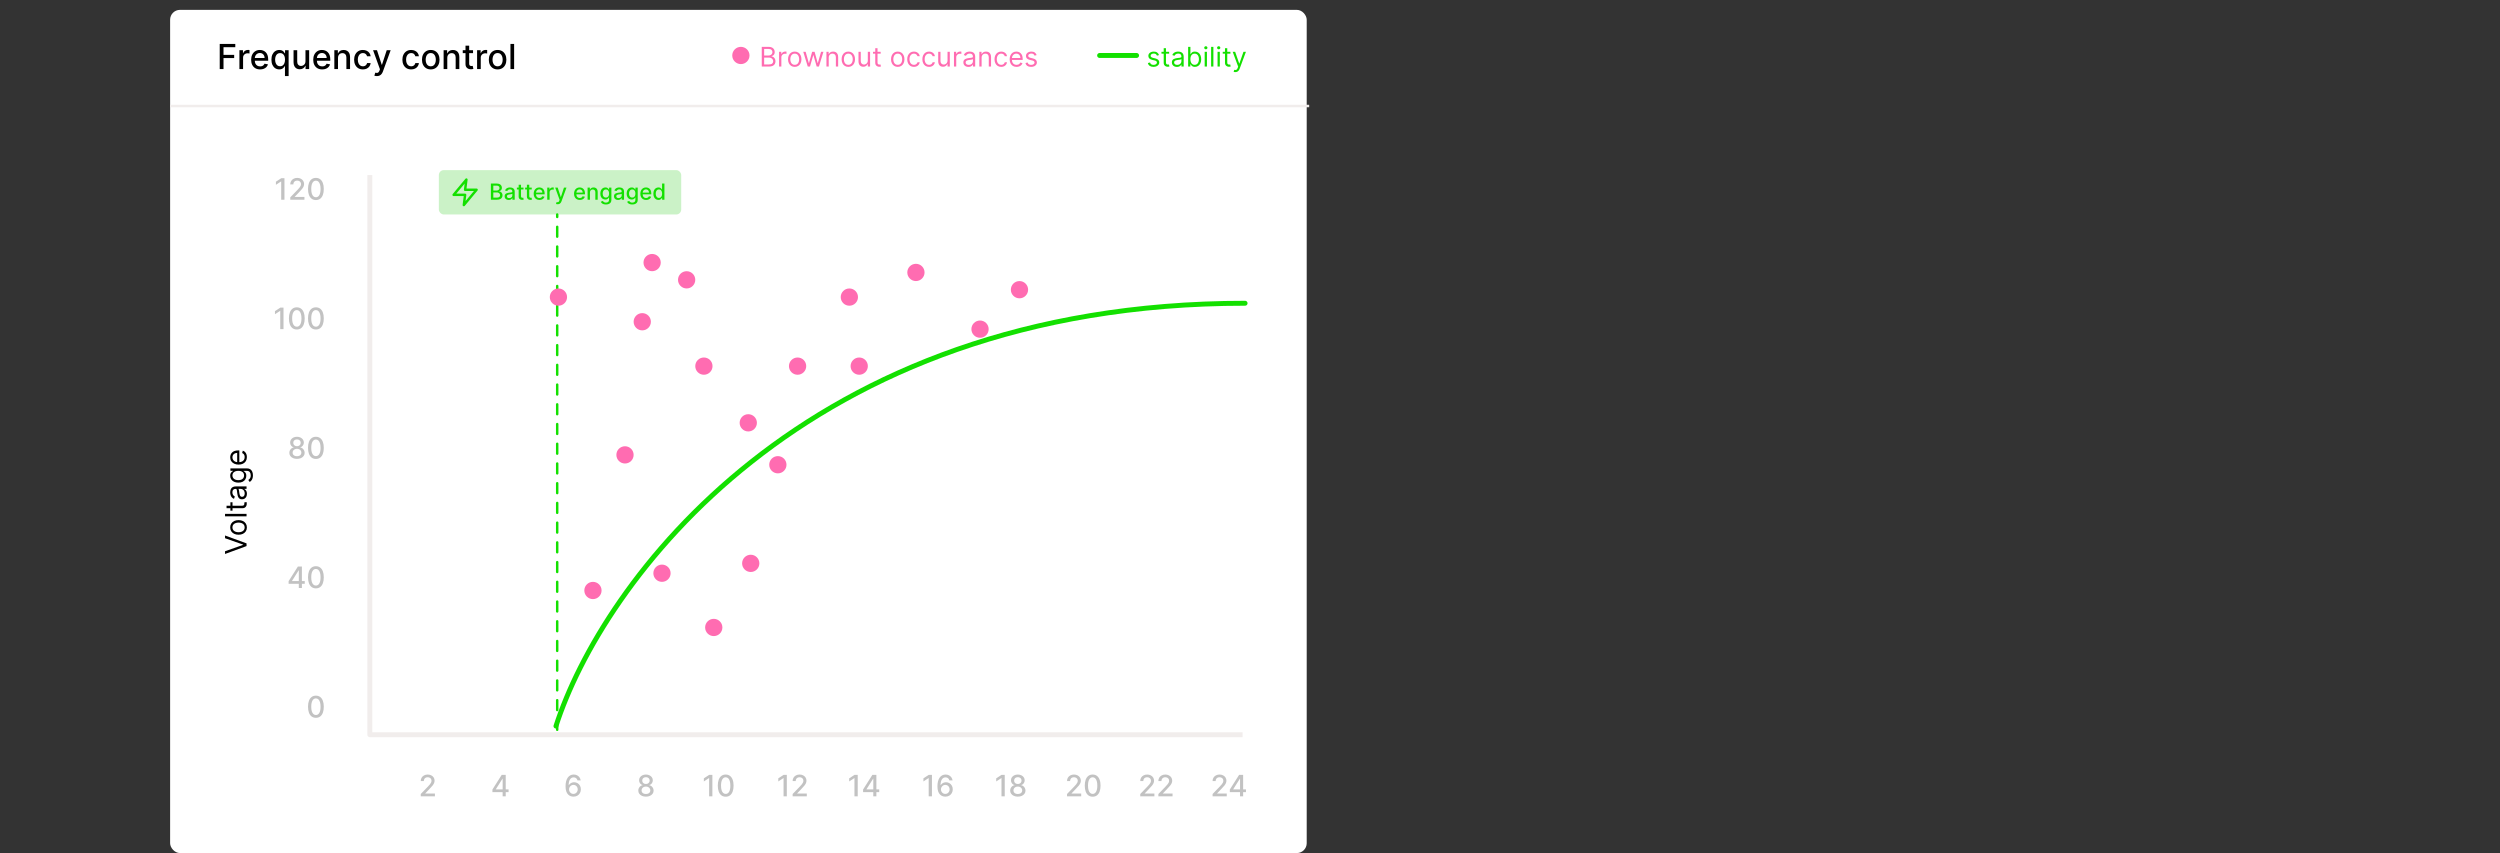 <svg xmlns="http://www.w3.org/2000/svg" fill="none" viewBox="0 0 1014 346" height="346" width="1014">
<rect x="0" y="0" width="1014" height="346" fill="#333333" stroke="none"/>
<rect fill="white" rx="4" height="342" width="461" y="4" x="69"></rect>
<rect fill="#CBF2C7" rx="2" height="18" width="98.297" y="69" x="178"></rect>
<path stroke-linejoin="round" stroke-linecap="round" stroke="#13E000" d="M189.165 72.835L184 79.033H188.648L188.132 83.165L193.297 76.967H188.648L189.165 72.835Z"></path>
<path fill="#13E000" d="M199.099 81V74.454H201.496C201.961 74.454 202.346 74.531 202.65 74.685C202.955 74.836 203.183 75.041 203.334 75.302C203.485 75.559 203.561 75.85 203.561 76.174C203.561 76.447 203.511 76.677 203.411 76.864C203.311 77.05 203.177 77.199 203.008 77.312C202.842 77.423 202.659 77.504 202.458 77.555V77.619C202.676 77.629 202.888 77.7 203.095 77.829C203.303 77.957 203.476 78.14 203.612 78.376C203.749 78.613 203.817 78.9 203.817 79.239C203.817 79.573 203.738 79.874 203.58 80.14C203.425 80.404 203.184 80.614 202.858 80.77C202.532 80.923 202.115 81 201.608 81H199.099ZM200.087 80.153H201.512C201.985 80.153 202.324 80.061 202.529 79.878C202.733 79.695 202.836 79.466 202.836 79.191C202.836 78.984 202.783 78.795 202.679 78.622C202.575 78.45 202.425 78.312 202.232 78.21C202.04 78.108 201.812 78.056 201.548 78.056H200.087V80.153ZM200.087 77.286H201.41C201.632 77.286 201.831 77.244 202.008 77.158C202.187 77.073 202.329 76.954 202.433 76.8C202.539 76.645 202.593 76.462 202.593 76.251C202.593 75.98 202.498 75.753 202.308 75.57C202.119 75.387 201.828 75.295 201.436 75.295H200.087V77.286ZM206.34 81.109C206.029 81.109 205.748 81.051 205.496 80.936C205.245 80.819 205.046 80.65 204.899 80.428C204.754 80.206 204.681 79.935 204.681 79.613C204.681 79.336 204.735 79.108 204.841 78.929C204.948 78.75 205.091 78.608 205.273 78.504C205.454 78.4 205.656 78.321 205.88 78.267C206.104 78.214 206.332 78.174 206.564 78.146C206.858 78.112 207.096 78.084 207.28 78.063C207.463 78.039 207.596 78.002 207.679 77.951C207.762 77.9 207.804 77.817 207.804 77.702V77.679C207.804 77.4 207.725 77.184 207.567 77.031C207.412 76.877 207.18 76.8 206.871 76.8C206.549 76.8 206.295 76.872 206.11 77.015C205.927 77.155 205.8 77.312 205.73 77.484L204.832 77.28C204.938 76.981 205.094 76.741 205.298 76.558C205.505 76.372 205.742 76.238 206.011 76.155C206.279 76.07 206.562 76.027 206.858 76.027C207.054 76.027 207.262 76.05 207.481 76.097C207.703 76.142 207.909 76.225 208.101 76.347C208.295 76.468 208.454 76.642 208.577 76.868C208.701 77.091 208.763 77.382 208.763 77.74V81H207.829V80.329H207.791C207.729 80.452 207.637 80.574 207.513 80.693C207.389 80.812 207.231 80.912 207.037 80.99C206.843 81.069 206.611 81.109 206.34 81.109ZM206.548 80.342C206.812 80.342 207.038 80.289 207.225 80.185C207.415 80.081 207.559 79.944 207.657 79.776C207.757 79.606 207.807 79.423 207.807 79.229V78.597C207.773 78.631 207.707 78.663 207.609 78.692C207.513 78.72 207.403 78.745 207.28 78.766C207.156 78.785 207.036 78.803 206.919 78.82C206.801 78.835 206.703 78.848 206.625 78.859C206.439 78.882 206.27 78.921 206.116 78.977C205.965 79.032 205.844 79.112 205.752 79.217C205.663 79.319 205.618 79.455 205.618 79.626C205.618 79.862 205.705 80.041 205.88 80.163C206.055 80.282 206.277 80.342 206.548 80.342ZM212.327 76.091V76.858H209.646V76.091H212.327ZM210.365 74.915H211.32V79.559C211.32 79.744 211.348 79.883 211.403 79.977C211.459 80.069 211.53 80.132 211.617 80.166C211.707 80.198 211.804 80.214 211.908 80.214C211.985 80.214 212.052 80.209 212.11 80.198C212.167 80.187 212.212 80.179 212.244 80.172L212.417 80.962C212.361 80.983 212.282 81.004 212.18 81.026C212.078 81.049 211.95 81.062 211.796 81.064C211.545 81.068 211.311 81.023 211.093 80.93C210.876 80.836 210.7 80.691 210.566 80.495C210.432 80.299 210.365 80.053 210.365 79.757V74.915ZM215.676 76.091V76.858H212.994V76.091H215.676ZM213.713 74.915H214.669V79.559C214.669 79.744 214.697 79.883 214.752 79.977C214.807 80.069 214.879 80.132 214.966 80.166C215.056 80.198 215.153 80.214 215.257 80.214C215.334 80.214 215.401 80.209 215.458 80.198C215.516 80.187 215.561 80.179 215.593 80.172L215.765 80.962C215.71 80.983 215.631 81.004 215.529 81.026C215.426 81.049 215.299 81.062 215.145 81.064C214.894 81.068 214.659 81.023 214.442 80.93C214.225 80.836 214.049 80.691 213.915 80.495C213.78 80.299 213.713 80.053 213.713 79.757V74.915ZM218.796 81.099C218.312 81.099 217.896 80.996 217.546 80.789C217.199 80.58 216.93 80.287 216.741 79.91C216.553 79.531 216.459 79.087 216.459 78.577C216.459 78.075 216.553 77.631 216.741 77.248C216.93 76.864 217.195 76.565 217.533 76.35C217.874 76.135 218.273 76.027 218.729 76.027C219.006 76.027 219.274 76.073 219.534 76.164C219.794 76.256 220.027 76.4 220.234 76.596C220.441 76.792 220.604 77.046 220.723 77.36C220.842 77.671 220.902 78.049 220.902 78.494V78.833H217V78.117H219.966C219.966 77.866 219.914 77.643 219.812 77.449C219.71 77.253 219.566 77.099 219.381 76.986C219.197 76.873 218.982 76.816 218.735 76.816C218.467 76.816 218.232 76.882 218.032 77.015C217.834 77.144 217.68 77.315 217.572 77.526C217.465 77.735 217.412 77.962 217.412 78.207V78.766C217.412 79.094 217.469 79.373 217.584 79.603C217.702 79.834 217.865 80.009 218.073 80.131C218.282 80.25 218.526 80.31 218.805 80.31C218.986 80.31 219.152 80.284 219.301 80.233C219.45 80.18 219.579 80.101 219.687 79.996C219.796 79.892 219.879 79.763 219.937 79.61L220.841 79.773C220.769 80.039 220.639 80.272 220.451 80.473C220.266 80.671 220.033 80.825 219.751 80.936C219.472 81.045 219.154 81.099 218.796 81.099ZM221.962 81V76.091H222.886V76.871H222.937C223.027 76.606 223.184 76.399 223.41 76.248C223.638 76.094 223.896 76.017 224.183 76.017C224.243 76.017 224.313 76.019 224.394 76.024C224.477 76.028 224.542 76.033 224.589 76.04V76.954C224.551 76.943 224.483 76.931 224.385 76.919C224.287 76.904 224.189 76.896 224.091 76.896C223.865 76.896 223.664 76.944 223.487 77.04C223.312 77.134 223.174 77.265 223.071 77.433C222.969 77.599 222.918 77.789 222.918 78.002V81H221.962ZM226.17 82.841C226.027 82.841 225.897 82.829 225.78 82.806C225.663 82.784 225.575 82.761 225.518 82.735L225.748 81.952C225.923 81.999 226.078 82.019 226.215 82.013C226.351 82.007 226.471 81.956 226.576 81.86C226.682 81.764 226.776 81.607 226.857 81.39L226.975 81.064L225.179 76.091H226.202L227.445 79.901H227.496L228.739 76.091H229.765L227.742 81.655C227.648 81.911 227.529 82.127 227.384 82.304C227.239 82.483 227.067 82.617 226.867 82.707C226.666 82.796 226.434 82.841 226.17 82.841ZM235.161 81.099C234.677 81.099 234.261 80.996 233.911 80.789C233.564 80.58 233.296 80.287 233.106 79.91C232.918 79.531 232.825 79.087 232.825 78.577C232.825 78.075 232.918 77.631 233.106 77.248C233.296 76.864 233.56 76.565 233.899 76.35C234.239 76.135 234.638 76.027 235.094 76.027C235.371 76.027 235.639 76.073 235.899 76.164C236.159 76.256 236.393 76.4 236.599 76.596C236.806 76.792 236.969 77.046 237.088 77.36C237.208 77.671 237.267 78.049 237.267 78.494V78.833H233.365V78.117H236.331C236.331 77.866 236.28 77.643 236.177 77.449C236.075 77.253 235.931 77.099 235.746 76.986C235.563 76.873 235.347 76.816 235.1 76.816C234.832 76.816 234.597 76.882 234.397 77.015C234.199 77.144 234.046 77.315 233.937 77.526C233.83 77.735 233.777 77.962 233.777 78.207V78.766C233.777 79.094 233.835 79.373 233.95 79.603C234.067 79.834 234.23 80.009 234.439 80.131C234.648 80.25 234.891 80.31 235.171 80.31C235.352 80.31 235.517 80.284 235.666 80.233C235.815 80.18 235.944 80.101 236.053 79.996C236.161 79.892 236.244 79.763 236.302 79.61L237.206 79.773C237.134 80.039 237.004 80.272 236.817 80.473C236.631 80.671 236.398 80.825 236.117 80.936C235.837 81.045 235.519 81.099 235.161 81.099ZM239.283 78.085V81H238.327V76.091H239.245V76.89H239.305C239.418 76.63 239.595 76.421 239.836 76.263C240.079 76.106 240.385 76.027 240.753 76.027C241.088 76.027 241.381 76.097 241.632 76.238C241.884 76.376 242.079 76.583 242.217 76.858C242.356 77.133 242.425 77.473 242.425 77.877V81H241.469V77.993C241.469 77.637 241.376 77.359 241.191 77.158C241.006 76.956 240.751 76.855 240.427 76.855C240.206 76.855 240.009 76.903 239.836 76.999C239.666 77.094 239.53 77.235 239.43 77.421C239.332 77.604 239.283 77.825 239.283 78.085ZM245.765 82.943C245.375 82.943 245.039 82.892 244.758 82.79C244.479 82.688 244.251 82.552 244.074 82.384C243.897 82.216 243.765 82.031 243.678 81.831L244.499 81.492C244.557 81.586 244.633 81.685 244.729 81.789C244.827 81.896 244.959 81.987 245.125 82.061C245.294 82.136 245.51 82.173 245.774 82.173C246.136 82.173 246.436 82.085 246.672 81.908C246.909 81.733 247.027 81.454 247.027 81.07V80.105H246.966C246.909 80.21 246.826 80.326 246.717 80.454C246.61 80.581 246.463 80.692 246.276 80.786C246.088 80.88 245.845 80.927 245.544 80.927C245.156 80.927 244.807 80.836 244.496 80.655C244.187 80.472 243.942 80.202 243.761 79.846C243.582 79.488 243.492 79.048 243.492 78.526C243.492 78.004 243.581 77.557 243.758 77.184C243.936 76.811 244.182 76.526 244.493 76.327C244.804 76.127 245.156 76.027 245.55 76.027C245.855 76.027 246.101 76.078 246.289 76.18C246.476 76.281 246.622 76.398 246.727 76.532C246.833 76.666 246.915 76.784 246.973 76.887H247.043V76.091H247.979V81.109C247.979 81.531 247.881 81.877 247.685 82.147C247.489 82.418 247.224 82.618 246.89 82.748C246.557 82.878 246.182 82.943 245.765 82.943ZM245.755 80.134C246.03 80.134 246.262 80.07 246.452 79.942C246.644 79.812 246.788 79.627 246.886 79.386C246.987 79.143 247.037 78.852 247.037 78.513C247.037 78.183 246.988 77.892 246.89 77.641C246.792 77.39 246.648 77.194 246.458 77.053C246.269 76.91 246.034 76.839 245.755 76.839C245.467 76.839 245.228 76.913 245.036 77.062C244.844 77.21 244.699 77.41 244.601 77.663C244.505 77.917 244.457 78.2 244.457 78.513C244.457 78.835 244.506 79.118 244.604 79.36C244.702 79.603 244.847 79.793 245.039 79.929C245.233 80.066 245.472 80.134 245.755 80.134ZM250.69 81.109C250.379 81.109 250.097 81.051 249.846 80.936C249.595 80.819 249.395 80.65 249.248 80.428C249.103 80.206 249.031 79.935 249.031 79.613C249.031 79.336 249.084 79.108 249.191 78.929C249.297 78.75 249.441 78.608 249.622 78.504C249.803 78.4 250.006 78.321 250.229 78.267C250.453 78.214 250.681 78.174 250.913 78.146C251.207 78.112 251.446 78.084 251.629 78.063C251.813 78.039 251.946 78.002 252.029 77.951C252.112 77.9 252.153 77.817 252.153 77.702V77.679C252.153 77.4 252.075 77.184 251.917 77.031C251.761 76.877 251.529 76.8 251.22 76.8C250.898 76.8 250.645 76.872 250.46 77.015C250.276 77.155 250.15 77.312 250.079 77.484L249.181 77.28C249.288 76.981 249.443 76.741 249.648 76.558C249.854 76.372 250.092 76.238 250.36 76.155C250.629 76.07 250.911 76.027 251.207 76.027C251.403 76.027 251.611 76.05 251.831 76.097C252.052 76.142 252.259 76.225 252.451 76.347C252.645 76.468 252.803 76.642 252.927 76.868C253.05 77.091 253.112 77.382 253.112 77.74V81H252.179V80.329H252.141C252.079 80.452 251.986 80.574 251.863 80.693C251.739 80.812 251.58 80.912 251.386 80.99C251.193 81.069 250.96 81.109 250.69 81.109ZM250.897 80.342C251.162 80.342 251.387 80.289 251.575 80.185C251.765 80.081 251.908 79.944 252.006 79.776C252.107 79.606 252.157 79.423 252.157 79.229V78.597C252.123 78.631 252.057 78.663 251.958 78.692C251.863 78.72 251.753 78.745 251.629 78.766C251.506 78.785 251.385 78.803 251.268 78.82C251.151 78.835 251.053 78.848 250.974 78.859C250.789 78.882 250.619 78.921 250.466 78.977C250.315 79.032 250.193 79.112 250.102 79.217C250.012 79.319 249.967 79.455 249.967 79.626C249.967 79.862 250.055 80.041 250.229 80.163C250.404 80.282 250.627 80.342 250.897 80.342ZM256.443 82.943C256.053 82.943 255.718 82.892 255.437 82.79C255.157 82.688 254.929 82.552 254.753 82.384C254.576 82.216 254.444 82.031 254.356 81.831L255.178 81.492C255.235 81.586 255.312 81.685 255.408 81.789C255.506 81.896 255.638 81.987 255.804 82.061C255.972 82.136 256.189 82.173 256.453 82.173C256.815 82.173 257.114 82.085 257.351 81.908C257.587 81.733 257.706 81.454 257.706 81.07V80.105H257.645C257.587 80.21 257.504 80.326 257.396 80.454C257.289 80.581 257.142 80.692 256.955 80.786C256.767 80.88 256.523 80.927 256.223 80.927C255.835 80.927 255.486 80.836 255.174 80.655C254.866 80.472 254.621 80.202 254.439 79.846C254.26 79.488 254.171 79.048 254.171 78.526C254.171 78.004 254.259 77.557 254.436 77.184C254.615 76.811 254.86 76.526 255.171 76.327C255.482 76.127 255.835 76.027 256.229 76.027C256.534 76.027 256.78 76.078 256.967 76.18C257.155 76.281 257.301 76.398 257.405 76.532C257.512 76.666 257.594 76.784 257.651 76.887H257.722V76.091H258.658V81.109C258.658 81.531 258.56 81.877 258.364 82.147C258.168 82.418 257.903 82.618 257.568 82.748C257.236 82.878 256.861 82.943 256.443 82.943ZM256.434 80.134C256.709 80.134 256.941 80.07 257.13 79.942C257.322 79.812 257.467 79.627 257.565 79.386C257.665 79.143 257.715 78.852 257.715 78.513C257.715 78.183 257.666 77.892 257.568 77.641C257.47 77.39 257.326 77.194 257.137 77.053C256.947 76.91 256.713 76.839 256.434 76.839C256.146 76.839 255.906 76.913 255.715 77.062C255.523 77.21 255.378 77.41 255.28 77.663C255.184 77.917 255.136 78.2 255.136 78.513C255.136 78.835 255.185 79.118 255.283 79.36C255.381 79.603 255.526 79.793 255.718 79.929C255.912 80.066 256.15 80.134 256.434 80.134ZM262.056 81.099C261.572 81.099 261.155 80.996 260.806 80.789C260.459 80.58 260.19 80.287 260 79.91C259.813 79.531 259.719 79.087 259.719 78.577C259.719 78.075 259.813 77.631 260 77.248C260.19 76.864 260.454 76.565 260.793 76.35C261.134 76.135 261.532 76.027 261.988 76.027C262.265 76.027 262.534 76.073 262.794 76.164C263.054 76.256 263.287 76.4 263.494 76.596C263.7 76.792 263.863 77.046 263.983 77.36C264.102 77.671 264.162 78.049 264.162 78.494V78.833H260.259V78.117H263.225C263.225 77.866 263.174 77.643 263.072 77.449C262.97 77.253 262.826 77.099 262.64 76.986C262.457 76.873 262.242 76.816 261.995 76.816C261.726 76.816 261.492 76.882 261.292 77.015C261.094 77.144 260.94 77.315 260.831 77.526C260.725 77.735 260.672 77.962 260.672 78.207V78.766C260.672 79.094 260.729 79.373 260.844 79.603C260.961 79.834 261.124 80.009 261.333 80.131C261.542 80.25 261.786 80.31 262.065 80.31C262.246 80.31 262.411 80.284 262.561 80.233C262.71 80.18 262.839 80.101 262.947 79.996C263.056 79.892 263.139 79.763 263.197 79.61L264.101 79.773C264.029 80.039 263.899 80.272 263.711 80.473C263.526 80.671 263.292 80.825 263.011 80.936C262.732 81.045 262.413 81.099 262.056 81.099ZM267.06 81.096C266.663 81.096 266.31 80.995 265.999 80.792C265.69 80.588 265.447 80.297 265.27 79.92C265.095 79.54 265.008 79.086 265.008 78.555C265.008 78.025 265.096 77.571 265.273 77.194C265.452 76.816 265.697 76.528 266.008 76.327C266.319 76.127 266.672 76.027 267.066 76.027C267.371 76.027 267.616 76.078 267.801 76.18C267.989 76.281 268.134 76.398 268.236 76.532C268.34 76.666 268.421 76.784 268.479 76.887H268.536V74.454H269.492V81H268.559V80.236H268.479C268.421 80.341 268.338 80.46 268.229 80.594C268.123 80.728 267.976 80.846 267.788 80.946C267.601 81.046 267.358 81.096 267.06 81.096ZM267.271 80.281C267.545 80.281 267.778 80.209 267.967 80.064C268.159 79.916 268.304 79.713 268.402 79.453C268.502 79.193 268.552 78.891 268.552 78.546C268.552 78.204 268.503 77.906 268.405 77.651C268.307 77.395 268.163 77.196 267.974 77.053C267.784 76.91 267.55 76.839 267.271 76.839C266.983 76.839 266.743 76.913 266.552 77.062C266.36 77.212 266.215 77.415 266.117 77.673C266.021 77.931 265.973 78.222 265.973 78.546C265.973 78.874 266.022 79.169 266.12 79.431C266.218 79.693 266.363 79.901 266.555 80.054C266.749 80.205 266.987 80.281 267.271 80.281Z"></path>
<path stroke-linejoin="round" stroke-width="2" stroke="#F1EDEC" d="M150 71V298L504 298"></path>
<path stroke="#F1EDEC" d="M69 43H531"></path>
<path fill="#C2C2C2" d="M115.373 72.273V81H114.052V73.594H114.001L111.913 74.957V73.696L114.091 72.273H115.373ZM117.734 81V80.046L120.687 76.986C121.002 76.653 121.262 76.362 121.467 76.112C121.674 75.859 121.829 75.619 121.931 75.392C122.034 75.165 122.085 74.923 122.085 74.668C122.085 74.378 122.017 74.128 121.88 73.918C121.744 73.704 121.558 73.541 121.322 73.428C121.086 73.311 120.821 73.253 120.525 73.253C120.213 73.253 119.94 73.317 119.707 73.445C119.474 73.572 119.295 73.753 119.17 73.986C119.045 74.219 118.983 74.492 118.983 74.804H117.725C117.725 74.273 117.848 73.808 118.092 73.41C118.336 73.013 118.672 72.704 119.098 72.486C119.524 72.264 120.008 72.153 120.551 72.153C121.099 72.153 121.582 72.263 122 72.481C122.42 72.697 122.748 72.993 122.984 73.368C123.22 73.74 123.338 74.16 123.338 74.629C123.338 74.953 123.277 75.27 123.154 75.579C123.035 75.889 122.826 76.234 122.528 76.615C122.23 76.993 121.815 77.452 121.284 77.992L119.549 79.807V79.871H123.478V81H117.734ZM128.132 81.145C127.458 81.142 126.883 80.965 126.406 80.612C125.929 80.26 125.564 79.747 125.311 79.074C125.058 78.401 124.931 77.59 124.931 76.641C124.931 75.695 125.058 74.886 125.311 74.216C125.566 73.546 125.933 73.034 126.41 72.682C126.89 72.329 127.464 72.153 128.132 72.153C128.799 72.153 129.372 72.331 129.849 72.686C130.326 73.038 130.691 73.55 130.944 74.22C131.2 74.888 131.328 75.695 131.328 76.641C131.328 77.592 131.201 78.405 130.949 79.078C130.696 79.749 130.331 80.261 129.853 80.617C129.376 80.969 128.802 81.145 128.132 81.145ZM128.132 80.007C128.723 80.007 129.184 79.719 129.517 79.142C129.852 78.565 130.02 77.731 130.02 76.641C130.02 75.916 129.943 75.304 129.789 74.804C129.639 74.301 129.422 73.921 129.137 73.662C128.856 73.401 128.521 73.27 128.132 73.27C127.544 73.27 127.082 73.56 126.747 74.139C126.412 74.719 126.243 75.553 126.24 76.641C126.24 77.368 126.315 77.983 126.466 78.486C126.619 78.986 126.836 79.365 127.118 79.624C127.399 79.879 127.737 80.007 128.132 80.007Z"></path>
<path fill="#C2C2C2" d="M114.987 124.773V133.5H113.665V126.094H113.614L111.526 127.457V126.196L113.704 124.773H114.987ZM120.386 133.645C119.712 133.642 119.137 133.464 118.66 133.112C118.183 132.76 117.817 132.247 117.565 131.574C117.312 130.901 117.185 130.089 117.185 129.141C117.185 128.195 117.312 127.386 117.565 126.716C117.82 126.045 118.187 125.534 118.664 125.182C119.144 124.83 119.718 124.653 120.386 124.653C121.053 124.653 121.626 124.831 122.103 125.186C122.58 125.538 122.945 126.05 123.198 126.72C123.454 127.388 123.582 128.195 123.582 129.141C123.582 130.092 123.455 130.905 123.202 131.578C122.95 132.249 122.585 132.761 122.107 133.116C121.63 133.469 121.056 133.645 120.386 133.645ZM120.386 132.507C120.977 132.507 121.438 132.219 121.771 131.642C122.106 131.065 122.273 130.232 122.273 129.141C122.273 128.416 122.197 127.804 122.043 127.304C121.893 126.801 121.675 126.42 121.391 126.162C121.11 125.901 120.775 125.77 120.386 125.77C119.798 125.77 119.336 126.06 119.001 126.639C118.665 127.219 118.496 128.053 118.494 129.141C118.494 129.868 118.569 130.483 118.719 130.986C118.873 131.486 119.09 131.865 119.371 132.124C119.653 132.379 119.991 132.507 120.386 132.507ZM128.132 133.645C127.458 133.642 126.883 133.464 126.406 133.112C125.929 132.76 125.564 132.247 125.311 131.574C125.058 130.901 124.931 130.089 124.931 129.141C124.931 128.195 125.058 127.386 125.311 126.716C125.566 126.045 125.933 125.534 126.41 125.182C126.89 124.83 127.464 124.653 128.132 124.653C128.799 124.653 129.372 124.831 129.849 125.186C130.326 125.538 130.691 126.05 130.944 126.72C131.2 127.388 131.328 128.195 131.328 129.141C131.328 130.092 131.201 130.905 130.949 131.578C130.696 132.249 130.331 132.761 129.853 133.116C129.376 133.469 128.802 133.645 128.132 133.645ZM128.132 132.507C128.723 132.507 129.184 132.219 129.517 131.642C129.852 131.065 130.02 130.232 130.02 129.141C130.02 128.416 129.943 127.804 129.789 127.304C129.639 126.801 129.422 126.42 129.137 126.162C128.856 125.901 128.521 125.77 128.132 125.77C127.544 125.77 127.082 126.06 126.747 126.639C126.412 127.219 126.243 128.053 126.24 129.141C126.24 129.868 126.315 130.483 126.466 130.986C126.619 131.486 126.836 131.865 127.118 132.124C127.399 132.379 127.737 132.507 128.132 132.507Z"></path>
<path fill="#C2C2C2" d="M120.46 186.119C119.849 186.119 119.31 186.014 118.841 185.804C118.375 185.594 118.01 185.304 117.746 184.935C117.482 184.565 117.351 184.145 117.354 183.673C117.351 183.304 117.426 182.964 117.58 182.655C117.736 182.342 117.947 182.082 118.214 181.875C118.482 181.665 118.78 181.531 119.109 181.474V181.423C118.675 181.318 118.327 181.085 118.065 180.724C117.804 180.364 117.675 179.949 117.678 179.48C117.675 179.034 117.793 178.636 118.031 178.287C118.273 177.935 118.604 177.658 119.024 177.456C119.445 177.254 119.923 177.153 120.46 177.153C120.991 177.153 121.466 177.256 121.884 177.46C122.304 177.662 122.635 177.939 122.876 178.291C123.118 178.641 123.24 179.037 123.243 179.48C123.24 179.949 123.107 180.364 122.842 180.724C122.578 181.085 122.234 181.318 121.811 181.423V181.474C122.138 181.531 122.432 181.665 122.693 181.875C122.957 182.082 123.168 182.342 123.324 182.655C123.483 182.964 123.564 183.304 123.567 183.673C123.564 184.145 123.43 184.565 123.166 184.935C122.902 185.304 122.536 185.594 122.067 185.804C121.601 186.014 121.065 186.119 120.46 186.119ZM120.46 185.041C120.821 185.041 121.134 184.982 121.398 184.862C121.662 184.74 121.866 184.571 122.011 184.355C122.156 184.136 122.23 183.881 122.233 183.588C122.23 183.284 122.151 183.016 121.994 182.783C121.841 182.55 121.632 182.366 121.368 182.233C121.104 182.099 120.801 182.033 120.46 182.033C120.116 182.033 119.811 182.099 119.544 182.233C119.277 182.366 119.067 182.55 118.913 182.783C118.76 183.016 118.685 183.284 118.688 183.588C118.685 183.881 118.754 184.136 118.896 184.355C119.041 184.571 119.247 184.74 119.514 184.862C119.781 184.982 120.097 185.041 120.46 185.041ZM120.46 180.98C120.75 180.98 121.007 180.922 121.232 180.805C121.456 180.689 121.632 180.527 121.76 180.32C121.891 180.112 121.957 179.869 121.96 179.591C121.957 179.318 121.892 179.08 121.764 178.875C121.639 178.67 121.464 178.513 121.24 178.402C121.016 178.288 120.756 178.232 120.46 178.232C120.159 178.232 119.895 178.288 119.668 178.402C119.443 178.513 119.268 178.67 119.143 178.875C119.018 179.08 118.957 179.318 118.96 179.591C118.957 179.869 119.02 180.112 119.148 180.32C119.276 180.527 119.452 180.689 119.676 180.805C119.903 180.922 120.165 180.98 120.46 180.98ZM128.132 186.145C127.458 186.142 126.883 185.964 126.406 185.612C125.929 185.26 125.564 184.747 125.311 184.074C125.058 183.401 124.931 182.589 124.931 181.641C124.931 180.695 125.058 179.886 125.311 179.216C125.566 178.545 125.933 178.034 126.41 177.682C126.89 177.33 127.464 177.153 128.132 177.153C128.799 177.153 129.372 177.331 129.849 177.686C130.326 178.038 130.691 178.55 130.944 179.22C131.2 179.888 131.328 180.695 131.328 181.641C131.328 182.592 131.201 183.405 130.949 184.078C130.696 184.749 130.331 185.261 129.853 185.616C129.376 185.969 128.802 186.145 128.132 186.145ZM128.132 185.007C128.723 185.007 129.184 184.719 129.517 184.142C129.852 183.565 130.02 182.732 130.02 181.641C130.02 180.916 129.943 180.304 129.789 179.804C129.639 179.301 129.422 178.92 129.137 178.662C128.856 178.401 128.521 178.27 128.132 178.27C127.544 178.27 127.082 178.56 126.747 179.139C126.412 179.719 126.243 180.553 126.24 181.641C126.24 182.368 126.315 182.983 126.466 183.486C126.619 183.986 126.836 184.365 127.118 184.624C127.399 184.879 127.737 185.007 128.132 185.007Z"></path>
<path fill="#C2C2C2" d="M117.059 236.795V235.73L120.83 229.773H121.669V231.341H121.137L118.439 235.611V235.679H123.608V236.795H117.059ZM121.196 238.5V236.472L121.205 235.986V229.773H122.453V238.5H121.196ZM128.132 238.645C127.458 238.642 126.883 238.464 126.406 238.112C125.929 237.76 125.564 237.247 125.311 236.574C125.058 235.901 124.931 235.089 124.931 234.141C124.931 233.195 125.058 232.386 125.311 231.716C125.566 231.045 125.933 230.534 126.41 230.182C126.89 229.83 127.464 229.653 128.132 229.653C128.799 229.653 129.372 229.831 129.849 230.186C130.326 230.538 130.691 231.05 130.944 231.72C131.2 232.388 131.328 233.195 131.328 234.141C131.328 235.092 131.201 235.905 130.949 236.578C130.696 237.249 130.331 237.761 129.853 238.116C129.376 238.469 128.802 238.645 128.132 238.645ZM128.132 237.507C128.723 237.507 129.184 237.219 129.517 236.642C129.852 236.065 130.02 235.232 130.02 234.141C130.02 233.416 129.943 232.804 129.789 232.304C129.639 231.801 129.422 231.42 129.137 231.162C128.856 230.901 128.521 230.77 128.132 230.77C127.544 230.77 127.082 231.06 126.747 231.639C126.412 232.219 126.243 233.053 126.24 234.141C126.24 234.868 126.315 235.483 126.466 235.986C126.619 236.486 126.836 236.865 127.118 237.124C127.399 237.379 127.737 237.507 128.132 237.507Z"></path>
<path fill="#C2C2C2" d="M128.132 291.145C127.458 291.142 126.883 290.964 126.406 290.612C125.929 290.26 125.564 289.747 125.311 289.074C125.058 288.401 124.931 287.589 124.931 286.641C124.931 285.695 125.058 284.886 125.311 284.216C125.566 283.545 125.933 283.034 126.41 282.682C126.89 282.33 127.464 282.153 128.132 282.153C128.799 282.153 129.372 282.331 129.849 282.686C130.326 283.038 130.691 283.55 130.944 284.22C131.2 284.888 131.328 285.695 131.328 286.641C131.328 287.592 131.201 288.405 130.949 289.078C130.696 289.749 130.331 290.261 129.853 290.616C129.376 290.969 128.802 291.145 128.132 291.145ZM128.132 290.007C128.723 290.007 129.184 289.719 129.517 289.142C129.852 288.565 130.02 287.732 130.02 286.641C130.02 285.916 129.943 285.304 129.789 284.804C129.639 284.301 129.422 283.92 129.137 283.662C128.856 283.401 128.521 283.27 128.132 283.27C127.544 283.27 127.082 283.56 126.747 284.139C126.412 284.719 126.243 285.553 126.24 286.641C126.24 287.368 126.315 287.983 126.466 288.486C126.619 288.986 126.836 289.365 127.118 289.624C127.399 289.879 127.737 290.007 128.132 290.007Z"></path>
<path fill="black" d="M91.273 223.585L98.619 220.994L98.619 220.892L91.273 218.301L91.273 217.193L100 220.398L100 221.489L91.273 224.693L91.273 223.585ZM100.136 213.92C100.136 214.511 99.996 215.03 99.715 215.476C99.433 215.919 99.04 216.266 98.534 216.516C98.028 216.763 97.438 216.886 96.761 216.886C96.079 216.886 95.484 216.763 94.976 216.516C94.467 216.266 94.072 215.919 93.791 215.476C93.51 215.03 93.369 214.511 93.369 213.92C93.369 213.33 93.51 212.812 93.791 212.369C94.072 211.923 94.467 211.577 94.976 211.33C95.484 211.08 96.079 210.955 96.761 210.955C97.438 210.955 98.028 211.08 98.534 211.33C99.04 211.577 99.433 211.923 99.715 212.369C99.996 212.812 100.136 213.33 100.136 213.92ZM99.233 213.92C99.233 213.472 99.118 213.102 98.888 212.812C98.658 212.523 98.355 212.308 97.98 212.169C97.605 212.03 97.199 211.96 96.761 211.96C96.324 211.96 95.916 212.03 95.538 212.169C95.16 212.308 94.855 212.523 94.622 212.812C94.389 213.102 94.273 213.472 94.273 213.92C94.273 214.369 94.389 214.739 94.622 215.028C94.855 215.318 95.16 215.533 95.538 215.672C95.916 215.811 96.324 215.881 96.761 215.881C97.199 215.881 97.605 215.811 97.98 215.672C98.355 215.533 98.658 215.318 98.888 215.028C99.118 214.739 99.233 214.369 99.233 213.92ZM91.273 208.414L100 208.414L100 209.419L91.273 209.419L91.273 208.414ZM93.454 203.725L94.307 203.725L94.307 207.117L93.454 207.117L93.454 203.725ZM91.886 206.129L91.886 205.123L98.125 205.123C98.409 205.123 98.622 205.082 98.764 204.999C98.903 204.914 98.997 204.806 99.046 204.675C99.091 204.542 99.114 204.401 99.114 204.254C99.114 204.143 99.108 204.052 99.097 203.981C99.082 203.91 99.071 203.853 99.062 203.81L99.966 203.606C99.992 203.674 100.017 203.769 100.043 203.891C100.071 204.013 100.085 204.168 100.085 204.356C100.085 204.64 100.024 204.918 99.902 205.191C99.78 205.461 99.594 205.685 99.344 205.864C99.094 206.04 98.778 206.129 98.398 206.129L91.886 206.129ZM100.153 200.286C100.153 200.701 100.075 201.077 99.919 201.415C99.76 201.754 99.531 202.022 99.233 202.221C98.932 202.42 98.568 202.519 98.142 202.519C97.767 202.519 97.463 202.445 97.23 202.298C96.994 202.15 96.81 201.952 96.676 201.705C96.543 201.458 96.443 201.185 96.378 200.887C96.31 200.586 96.256 200.283 96.216 199.979C96.165 199.582 96.126 199.259 96.101 199.012C96.072 198.762 96.026 198.58 95.96 198.467C95.895 198.35 95.781 198.292 95.619 198.292L95.585 198.292C95.165 198.292 94.838 198.407 94.605 198.637C94.372 198.864 94.256 199.21 94.256 199.673C94.256 200.153 94.361 200.529 94.571 200.802C94.781 201.075 95.006 201.266 95.244 201.377L94.903 202.332C94.506 202.161 94.196 201.934 93.974 201.65C93.75 201.363 93.594 201.05 93.506 200.712C93.415 200.371 93.369 200.036 93.369 199.707C93.369 199.496 93.395 199.255 93.446 198.982C93.494 198.707 93.595 198.441 93.749 198.185C93.902 197.927 94.133 197.712 94.443 197.542C94.753 197.371 95.168 197.286 95.688 197.286L100 197.286L100 198.292L99.114 198.292L99.114 198.343C99.256 198.411 99.408 198.525 99.57 198.684C99.731 198.843 99.869 199.055 99.983 199.319C100.097 199.583 100.153 199.906 100.153 200.286ZM99.25 200.133C99.25 199.735 99.172 199.4 99.016 199.127C98.859 198.852 98.658 198.644 98.41 198.505C98.163 198.363 97.903 198.292 97.631 198.292L96.71 198.292C96.761 198.335 96.808 198.428 96.851 198.573C96.891 198.715 96.926 198.88 96.957 199.067C96.986 199.252 97.011 199.433 97.034 199.609C97.054 199.782 97.071 199.923 97.085 200.031C97.119 200.292 97.175 200.536 97.251 200.763C97.325 200.988 97.438 201.17 97.588 201.309C97.736 201.445 97.938 201.513 98.193 201.513C98.543 201.513 98.807 201.384 98.986 201.126C99.162 200.864 99.25 200.533 99.25 200.133ZM102.591 192.809C102.591 193.294 102.528 193.712 102.403 194.061C102.281 194.411 102.119 194.702 101.918 194.935C101.719 195.165 101.506 195.348 101.278 195.485L100.716 194.684C100.835 194.593 100.972 194.478 101.125 194.338C101.281 194.199 101.416 194.009 101.53 193.767C101.646 193.523 101.705 193.203 101.705 192.809C101.705 192.28 101.577 191.844 101.321 191.5C101.065 191.157 100.665 190.985 100.119 190.985L98.79 190.985L98.79 191.07C98.909 191.144 99.057 191.249 99.233 191.385C99.406 191.519 99.561 191.712 99.697 191.965C99.831 192.215 99.898 192.553 99.898 192.979C99.898 193.507 99.773 193.982 99.523 194.402C99.273 194.82 98.909 195.151 98.432 195.395C97.954 195.637 97.375 195.757 96.693 195.757C96.023 195.757 95.439 195.64 94.942 195.404C94.442 195.168 94.055 194.84 93.783 194.419C93.507 193.999 93.369 193.513 93.369 192.962C93.369 192.536 93.44 192.198 93.582 191.948C93.722 191.695 93.881 191.502 94.06 191.368C94.236 191.232 94.381 191.127 94.494 191.053L94.494 190.951L93.454 190.951L93.454 189.979L100.187 189.979C100.75 189.979 101.207 190.107 101.56 190.363C101.915 190.615 102.175 190.956 102.339 191.385C102.507 191.811 102.591 192.286 102.591 192.809ZM98.994 192.843C98.994 192.439 98.902 192.098 98.717 191.82C98.533 191.542 98.267 191.33 97.921 191.185C97.574 191.04 97.159 190.968 96.676 190.968C96.204 190.968 95.788 191.039 95.428 191.181C95.067 191.323 94.784 191.533 94.579 191.811C94.375 192.09 94.273 192.434 94.273 192.843C94.273 193.269 94.381 193.624 94.597 193.908C94.812 194.189 95.102 194.401 95.466 194.543C95.829 194.682 96.233 194.752 96.676 194.752C97.131 194.752 97.533 194.681 97.882 194.539C98.229 194.394 98.501 194.181 98.7 193.9C98.896 193.615 98.994 193.263 98.994 192.843ZM100.136 185.394C100.136 186.025 99.997 186.569 99.719 187.026C99.438 187.48 99.046 187.831 98.543 188.078C98.037 188.323 97.449 188.445 96.778 188.445C96.108 188.445 95.517 188.323 95.006 188.078C94.492 187.831 94.091 187.488 93.804 187.047C93.514 186.604 93.369 186.087 93.369 185.496C93.369 185.155 93.426 184.819 93.54 184.486C93.653 184.154 93.838 183.851 94.094 183.578C94.347 183.306 94.682 183.088 95.099 182.926C95.517 182.765 96.031 182.684 96.642 182.684L97.068 182.684L97.068 187.729L96.199 187.729L96.199 183.706C95.829 183.706 95.5 183.78 95.21 183.928C94.921 184.073 94.692 184.28 94.524 184.55C94.356 184.817 94.273 185.132 94.273 185.496C94.273 185.897 94.372 186.243 94.571 186.536C94.767 186.826 95.023 187.049 95.338 187.205C95.653 187.361 95.992 187.439 96.352 187.439L96.932 187.439C97.426 187.439 97.845 187.354 98.189 187.184C98.53 187.01 98.79 186.77 98.969 186.463C99.145 186.157 99.233 185.8 99.233 185.394C99.233 185.13 99.196 184.891 99.122 184.678C99.046 184.462 98.932 184.276 98.781 184.12C98.628 183.963 98.438 183.843 98.21 183.757L98.483 182.786C98.812 182.888 99.102 183.06 99.352 183.301C99.599 183.543 99.793 183.841 99.932 184.196C100.068 184.551 100.136 184.951 100.136 185.394Z"></path>
<circle fill="#FF6CB1" r="3.5" cy="22.5" cx="300.5"></circle>
<path fill="#FF6CB1" d="M308.969 27V19H311.766C312.323 19 312.783 19.096 313.145 19.289C313.507 19.479 313.776 19.736 313.953 20.059C314.13 20.379 314.219 20.734 314.219 21.125C314.219 21.469 314.158 21.753 314.035 21.977C313.915 22.201 313.757 22.378 313.559 22.508C313.363 22.638 313.151 22.734 312.922 22.797V22.875C313.167 22.891 313.413 22.977 313.66 23.133C313.908 23.289 314.115 23.513 314.281 23.805C314.448 24.096 314.531 24.453 314.531 24.875C314.531 25.276 314.44 25.637 314.258 25.957C314.076 26.277 313.788 26.531 313.395 26.719C313.001 26.906 312.49 27 311.859 27H308.969ZM309.938 26.141H311.859C312.492 26.141 312.941 26.018 313.207 25.773C313.475 25.526 313.609 25.227 313.609 24.875C313.609 24.604 313.54 24.354 313.402 24.125C313.264 23.893 313.068 23.708 312.812 23.57C312.557 23.43 312.255 23.359 311.906 23.359H309.938V26.141ZM309.938 22.516H311.734C312.026 22.516 312.289 22.458 312.523 22.344C312.76 22.229 312.948 22.068 313.086 21.859C313.227 21.651 313.297 21.406 313.297 21.125C313.297 20.773 313.174 20.475 312.93 20.23C312.685 19.983 312.297 19.859 311.766 19.859H309.938V22.516ZM315.998 27V21H316.889V21.906H316.951C317.061 21.609 317.258 21.369 317.545 21.184C317.831 20.999 318.154 20.906 318.514 20.906C318.581 20.906 318.666 20.908 318.768 20.91C318.869 20.913 318.946 20.917 318.998 20.922V21.859C318.967 21.852 318.895 21.84 318.783 21.824C318.674 21.806 318.558 21.797 318.436 21.797C318.144 21.797 317.883 21.858 317.654 21.98C317.428 22.1 317.248 22.267 317.115 22.48C316.985 22.691 316.92 22.932 316.92 23.203V27H315.998ZM322.346 27.125C321.804 27.125 321.329 26.996 320.92 26.738C320.514 26.48 320.196 26.12 319.967 25.656C319.74 25.193 319.627 24.651 319.627 24.031C319.627 23.406 319.74 22.861 319.967 22.395C320.196 21.928 320.514 21.566 320.92 21.309C321.329 21.051 321.804 20.922 322.346 20.922C322.887 20.922 323.361 21.051 323.768 21.309C324.176 21.566 324.494 21.928 324.721 22.395C324.95 22.861 325.064 23.406 325.064 24.031C325.064 24.651 324.95 25.193 324.721 25.656C324.494 26.12 324.176 26.48 323.768 26.738C323.361 26.996 322.887 27.125 322.346 27.125ZM322.346 26.297C322.757 26.297 323.096 26.191 323.361 25.98C323.627 25.77 323.824 25.492 323.951 25.148C324.079 24.805 324.143 24.432 324.143 24.031C324.143 23.63 324.079 23.256 323.951 22.91C323.824 22.564 323.627 22.284 323.361 22.07C323.096 21.857 322.757 21.75 322.346 21.75C321.934 21.75 321.596 21.857 321.33 22.07C321.064 22.284 320.868 22.564 320.74 22.91C320.613 23.256 320.549 23.63 320.549 24.031C320.549 24.432 320.613 24.805 320.74 25.148C320.868 25.492 321.064 25.77 321.33 25.98C321.596 26.191 321.934 26.297 322.346 26.297ZM327.627 27L325.799 21H326.768L328.064 25.594H328.127L329.408 21H330.393L331.658 25.578H331.721L333.018 21H333.986L332.158 27H331.252L329.939 22.391H329.846L328.533 27H327.627ZM336.127 23.391V27H335.205V21H336.096V21.938H336.174C336.314 21.633 336.528 21.388 336.814 21.203C337.101 21.016 337.471 20.922 337.924 20.922C338.33 20.922 338.686 21.005 338.99 21.172C339.295 21.336 339.532 21.586 339.701 21.922C339.87 22.255 339.955 22.677 339.955 23.188V27H339.033V23.25C339.033 22.779 338.911 22.412 338.666 22.148C338.421 21.883 338.085 21.75 337.658 21.75C337.364 21.75 337.101 21.814 336.869 21.941C336.64 22.069 336.459 22.255 336.326 22.5C336.193 22.745 336.127 23.042 336.127 23.391ZM344.077 27.125C343.535 27.125 343.06 26.996 342.651 26.738C342.245 26.48 341.927 26.12 341.698 25.656C341.472 25.193 341.358 24.651 341.358 24.031C341.358 23.406 341.472 22.861 341.698 22.395C341.927 21.928 342.245 21.566 342.651 21.309C343.06 21.051 343.535 20.922 344.077 20.922C344.619 20.922 345.093 21.051 345.499 21.309C345.908 21.566 346.226 21.928 346.452 22.395C346.681 22.861 346.796 23.406 346.796 24.031C346.796 24.651 346.681 25.193 346.452 25.656C346.226 26.12 345.908 26.48 345.499 26.738C345.093 26.996 344.619 27.125 344.077 27.125ZM344.077 26.297C344.489 26.297 344.827 26.191 345.093 25.98C345.358 25.77 345.555 25.492 345.683 25.148C345.81 24.805 345.874 24.432 345.874 24.031C345.874 23.63 345.81 23.256 345.683 22.91C345.555 22.564 345.358 22.284 345.093 22.07C344.827 21.857 344.489 21.75 344.077 21.75C343.666 21.75 343.327 21.857 343.062 22.07C342.796 22.284 342.599 22.564 342.472 22.91C342.344 23.256 342.28 23.63 342.28 24.031C342.28 24.432 342.344 24.805 342.472 25.148C342.599 25.492 342.796 25.77 343.062 25.98C343.327 26.191 343.666 26.297 344.077 26.297ZM351.984 24.547V21H352.906V27H351.984V25.984H351.922C351.781 26.289 351.563 26.548 351.266 26.762C350.969 26.973 350.594 27.078 350.141 27.078C349.766 27.078 349.432 26.996 349.141 26.832C348.849 26.665 348.62 26.415 348.453 26.082C348.286 25.746 348.203 25.323 348.203 24.812V21H349.125V24.75C349.125 25.188 349.247 25.537 349.492 25.797C349.74 26.057 350.055 26.188 350.438 26.188C350.667 26.188 350.9 26.129 351.137 26.012C351.376 25.895 351.577 25.715 351.738 25.473C351.902 25.23 351.984 24.922 351.984 24.547ZM357.204 21V21.781H354.095V21H357.204ZM355.001 19.562H355.923V25.281C355.923 25.542 355.961 25.737 356.036 25.867C356.114 25.995 356.213 26.081 356.333 26.125C356.455 26.167 356.584 26.188 356.72 26.188C356.821 26.188 356.905 26.182 356.97 26.172C357.035 26.159 357.087 26.148 357.126 26.141L357.313 26.969C357.251 26.992 357.164 27.016 357.052 27.039C356.94 27.065 356.798 27.078 356.626 27.078C356.366 27.078 356.11 27.022 355.86 26.91C355.613 26.798 355.407 26.628 355.243 26.398C355.082 26.169 355.001 25.88 355.001 25.531V19.562ZM364.122 27.125C363.58 27.125 363.105 26.996 362.696 26.738C362.29 26.48 361.972 26.12 361.743 25.656C361.517 25.193 361.403 24.651 361.403 24.031C361.403 23.406 361.517 22.861 361.743 22.395C361.972 21.928 362.29 21.566 362.696 21.309C363.105 21.051 363.58 20.922 364.122 20.922C364.664 20.922 365.138 21.051 365.544 21.309C365.953 21.566 366.271 21.928 366.497 22.395C366.726 22.861 366.841 23.406 366.841 24.031C366.841 24.651 366.726 25.193 366.497 25.656C366.271 26.12 365.953 26.48 365.544 26.738C365.138 26.996 364.664 27.125 364.122 27.125ZM364.122 26.297C364.534 26.297 364.872 26.191 365.138 25.98C365.403 25.77 365.6 25.492 365.728 25.148C365.855 24.805 365.919 24.432 365.919 24.031C365.919 23.63 365.855 23.256 365.728 22.91C365.6 22.564 365.403 22.284 365.138 22.07C364.872 21.857 364.534 21.75 364.122 21.75C363.711 21.75 363.372 21.857 363.106 22.07C362.841 22.284 362.644 22.564 362.517 22.91C362.389 23.256 362.325 23.63 362.325 24.031C362.325 24.432 362.389 24.805 362.517 25.148C362.644 25.492 362.841 25.77 363.106 25.98C363.372 26.191 363.711 26.297 364.122 26.297ZM370.686 27.125C370.123 27.125 369.639 26.992 369.232 26.727C368.826 26.461 368.514 26.095 368.295 25.629C368.076 25.163 367.967 24.63 367.967 24.031C367.967 23.422 368.079 22.884 368.303 22.418C368.529 21.949 368.844 21.583 369.248 21.32C369.654 21.055 370.128 20.922 370.67 20.922C371.092 20.922 371.472 21 371.811 21.156C372.149 21.312 372.426 21.531 372.643 21.812C372.859 22.094 372.993 22.422 373.045 22.797H372.123C372.053 22.523 371.896 22.281 371.654 22.07C371.415 21.857 371.092 21.75 370.686 21.75C370.326 21.75 370.011 21.844 369.74 22.031C369.472 22.216 369.262 22.478 369.111 22.816C368.963 23.152 368.889 23.547 368.889 24C368.889 24.463 368.962 24.867 369.107 25.211C369.256 25.555 369.464 25.822 369.732 26.012C370.003 26.202 370.321 26.297 370.686 26.297C370.925 26.297 371.143 26.255 371.338 26.172C371.533 26.088 371.699 25.969 371.834 25.812C371.969 25.656 372.066 25.469 372.123 25.25H373.045C372.993 25.604 372.864 25.923 372.658 26.207C372.455 26.488 372.186 26.712 371.85 26.879C371.516 27.043 371.128 27.125 370.686 27.125ZM376.83 27.125C376.268 27.125 375.783 26.992 375.377 26.727C374.971 26.461 374.658 26.095 374.439 25.629C374.221 25.163 374.111 24.63 374.111 24.031C374.111 23.422 374.223 22.884 374.447 22.418C374.674 21.949 374.989 21.583 375.393 21.32C375.799 21.055 376.273 20.922 376.814 20.922C377.236 20.922 377.617 21 377.955 21.156C378.294 21.312 378.571 21.531 378.787 21.812C379.003 22.094 379.137 22.422 379.189 22.797H378.268C378.197 22.523 378.041 22.281 377.799 22.07C377.559 21.857 377.236 21.75 376.83 21.75C376.471 21.75 376.156 21.844 375.885 22.031C375.617 22.216 375.407 22.478 375.256 22.816C375.107 23.152 375.033 23.547 375.033 24C375.033 24.463 375.106 24.867 375.252 25.211C375.4 25.555 375.609 25.822 375.877 26.012C376.148 26.202 376.465 26.297 376.83 26.297C377.07 26.297 377.287 26.255 377.482 26.172C377.678 26.088 377.843 25.969 377.979 25.812C378.114 25.656 378.21 25.469 378.268 25.25H379.189C379.137 25.604 379.008 25.923 378.803 26.207C378.6 26.488 378.33 26.712 377.994 26.879C377.661 27.043 377.273 27.125 376.83 27.125ZM384.318 24.547V21H385.24V27H384.318V25.984H384.256C384.115 26.289 383.896 26.548 383.6 26.762C383.303 26.973 382.928 27.078 382.475 27.078C382.1 27.078 381.766 26.996 381.475 26.832C381.183 26.665 380.954 26.415 380.787 26.082C380.62 25.746 380.537 25.323 380.537 24.812V21H381.459V24.75C381.459 25.188 381.581 25.537 381.826 25.797C382.074 26.057 382.389 26.188 382.771 26.188C383.001 26.188 383.234 26.129 383.471 26.012C383.71 25.895 383.911 25.715 384.072 25.473C384.236 25.23 384.318 24.922 384.318 24.547ZM386.929 27V21H387.819V21.906H387.882C387.991 21.609 388.189 21.369 388.476 21.184C388.762 20.999 389.085 20.906 389.444 20.906C389.512 20.906 389.597 20.908 389.698 20.91C389.8 20.913 389.877 20.917 389.929 20.922V21.859C389.897 21.852 389.826 21.84 389.714 21.824C389.604 21.806 389.489 21.797 389.366 21.797C389.075 21.797 388.814 21.858 388.585 21.98C388.358 22.1 388.179 22.267 388.046 22.48C387.916 22.691 387.851 22.932 387.851 23.203V27H386.929ZM392.787 27.141C392.407 27.141 392.062 27.069 391.752 26.926C391.442 26.78 391.196 26.57 391.014 26.297C390.831 26.021 390.74 25.688 390.74 25.297C390.74 24.953 390.808 24.674 390.943 24.461C391.079 24.245 391.26 24.076 391.486 23.953C391.713 23.831 391.963 23.74 392.236 23.68C392.512 23.617 392.79 23.568 393.068 23.531C393.433 23.484 393.729 23.449 393.955 23.426C394.184 23.4 394.351 23.357 394.455 23.297C394.562 23.237 394.615 23.133 394.615 22.984V22.953C394.615 22.568 394.51 22.268 394.299 22.055C394.09 21.841 393.774 21.734 393.35 21.734C392.91 21.734 392.564 21.831 392.314 22.023C392.064 22.216 391.889 22.422 391.787 22.641L390.912 22.328C391.068 21.963 391.277 21.68 391.537 21.477C391.8 21.271 392.087 21.128 392.396 21.047C392.709 20.963 393.016 20.922 393.318 20.922C393.511 20.922 393.732 20.945 393.982 20.992C394.235 21.037 394.479 21.129 394.713 21.27C394.95 21.41 395.146 21.622 395.303 21.906C395.459 22.19 395.537 22.57 395.537 23.047V27H394.615V26.188H394.568C394.506 26.318 394.402 26.457 394.256 26.605C394.11 26.754 393.916 26.88 393.674 26.984C393.432 27.088 393.136 27.141 392.787 27.141ZM392.928 26.312C393.292 26.312 393.6 26.241 393.85 26.098C394.102 25.954 394.292 25.77 394.42 25.543C394.55 25.316 394.615 25.078 394.615 24.828V23.984C394.576 24.031 394.49 24.074 394.357 24.113C394.227 24.15 394.076 24.182 393.904 24.211C393.735 24.237 393.57 24.26 393.408 24.281C393.249 24.299 393.12 24.315 393.021 24.328C392.782 24.359 392.558 24.41 392.35 24.48C392.144 24.548 391.977 24.651 391.85 24.789C391.725 24.924 391.662 25.109 391.662 25.344C391.662 25.664 391.781 25.906 392.018 26.07C392.257 26.232 392.561 26.312 392.928 26.312ZM398.142 23.391V27H397.22V21H398.11V21.938H398.188C398.329 21.633 398.543 21.388 398.829 21.203C399.116 21.016 399.485 20.922 399.938 20.922C400.345 20.922 400.7 21.005 401.005 21.172C401.31 21.336 401.547 21.586 401.716 21.922C401.885 22.255 401.97 22.677 401.97 23.188V27H401.048V23.25C401.048 22.779 400.925 22.412 400.681 22.148C400.436 21.883 400.1 21.75 399.673 21.75C399.379 21.75 399.116 21.814 398.884 21.941C398.655 22.069 398.474 22.255 398.341 22.5C398.208 22.745 398.142 23.042 398.142 23.391ZM406.092 27.125C405.529 27.125 405.045 26.992 404.639 26.727C404.232 26.461 403.92 26.095 403.701 25.629C403.482 25.163 403.373 24.63 403.373 24.031C403.373 23.422 403.485 22.884 403.709 22.418C403.936 21.949 404.251 21.583 404.654 21.32C405.061 21.055 405.535 20.922 406.076 20.922C406.498 20.922 406.878 21 407.217 21.156C407.555 21.312 407.833 21.531 408.049 21.812C408.265 22.094 408.399 22.422 408.451 22.797H407.529C407.459 22.523 407.303 22.281 407.061 22.07C406.821 21.857 406.498 21.75 406.092 21.75C405.732 21.75 405.417 21.844 405.146 22.031C404.878 22.216 404.669 22.478 404.518 22.816C404.369 23.152 404.295 23.547 404.295 24C404.295 24.463 404.368 24.867 404.514 25.211C404.662 25.555 404.87 25.822 405.139 26.012C405.41 26.202 405.727 26.297 406.092 26.297C406.331 26.297 406.549 26.255 406.744 26.172C406.939 26.088 407.105 25.969 407.24 25.812C407.376 25.656 407.472 25.469 407.529 25.25H408.451C408.399 25.604 408.27 25.923 408.064 26.207C407.861 26.488 407.592 26.712 407.256 26.879C406.923 27.043 406.535 27.125 406.092 27.125ZM412.314 27.125C411.736 27.125 411.238 26.997 410.818 26.742C410.402 26.484 410.08 26.125 409.854 25.664C409.63 25.201 409.518 24.662 409.518 24.047C409.518 23.432 409.63 22.891 409.854 22.422C410.08 21.951 410.395 21.583 410.799 21.32C411.205 21.055 411.679 20.922 412.221 20.922C412.533 20.922 412.842 20.974 413.146 21.078C413.451 21.182 413.729 21.352 413.979 21.586C414.229 21.818 414.428 22.125 414.576 22.508C414.725 22.891 414.799 23.362 414.799 23.922V24.312H410.174V23.516H413.861C413.861 23.177 413.794 22.875 413.658 22.609C413.525 22.344 413.335 22.134 413.088 21.98C412.843 21.827 412.554 21.75 412.221 21.75C411.854 21.75 411.536 21.841 411.268 22.023C411.002 22.203 410.798 22.438 410.654 22.727C410.511 23.016 410.439 23.326 410.439 23.656V24.188C410.439 24.641 410.518 25.025 410.674 25.34C410.833 25.652 411.053 25.891 411.334 26.055C411.615 26.216 411.942 26.297 412.314 26.297C412.557 26.297 412.775 26.263 412.971 26.195C413.169 26.125 413.339 26.021 413.482 25.883C413.626 25.742 413.736 25.568 413.814 25.359L414.705 25.609C414.611 25.912 414.454 26.177 414.232 26.406C414.011 26.633 413.738 26.81 413.412 26.938C413.087 27.062 412.721 27.125 412.314 27.125ZM420.451 22.344L419.623 22.578C419.571 22.44 419.494 22.306 419.393 22.176C419.294 22.043 419.158 21.934 418.986 21.848C418.814 21.762 418.594 21.719 418.326 21.719C417.959 21.719 417.653 21.803 417.408 21.973C417.166 22.139 417.045 22.352 417.045 22.609C417.045 22.838 417.128 23.02 417.295 23.152C417.462 23.285 417.722 23.396 418.076 23.484L418.967 23.703C419.503 23.833 419.903 24.033 420.166 24.301C420.429 24.566 420.561 24.909 420.561 25.328C420.561 25.672 420.462 25.979 420.264 26.25C420.068 26.521 419.795 26.734 419.443 26.891C419.092 27.047 418.683 27.125 418.217 27.125C417.605 27.125 417.098 26.992 416.697 26.727C416.296 26.461 416.042 26.073 415.936 25.562L416.811 25.344C416.894 25.667 417.051 25.909 417.283 26.07C417.518 26.232 417.824 26.312 418.201 26.312C418.631 26.312 418.972 26.221 419.225 26.039C419.48 25.854 419.607 25.633 419.607 25.375C419.607 25.167 419.535 24.992 419.389 24.852C419.243 24.708 419.019 24.602 418.717 24.531L417.717 24.297C417.167 24.167 416.764 23.965 416.506 23.691C416.251 23.415 416.123 23.07 416.123 22.656C416.123 22.318 416.218 22.018 416.408 21.758C416.601 21.497 416.863 21.293 417.193 21.145C417.527 20.996 417.904 20.922 418.326 20.922C418.92 20.922 419.386 21.052 419.725 21.312C420.066 21.573 420.308 21.917 420.451 22.344Z"></path>
<path stroke-linecap="round" stroke-width="2" stroke="#13E000" d="M446 22.5H461"></path>
<path fill="#13E000" d="M470.094 22.344L469.266 22.578C469.214 22.44 469.137 22.306 469.035 22.176C468.936 22.043 468.801 21.934 468.629 21.848C468.457 21.762 468.237 21.719 467.969 21.719C467.602 21.719 467.296 21.803 467.051 21.973C466.809 22.139 466.688 22.352 466.688 22.609C466.688 22.838 466.771 23.02 466.938 23.152C467.104 23.285 467.365 23.396 467.719 23.484L468.609 23.703C469.146 23.833 469.546 24.033 469.809 24.301C470.072 24.566 470.203 24.909 470.203 25.328C470.203 25.672 470.104 25.979 469.906 26.25C469.711 26.521 469.438 26.734 469.086 26.891C468.734 27.047 468.326 27.125 467.859 27.125C467.247 27.125 466.741 26.992 466.34 26.727C465.939 26.461 465.685 26.073 465.578 25.562L466.453 25.344C466.536 25.667 466.694 25.909 466.926 26.07C467.16 26.232 467.466 26.312 467.844 26.312C468.273 26.312 468.615 26.221 468.867 26.039C469.122 25.854 469.25 25.633 469.25 25.375C469.25 25.167 469.177 24.992 469.031 24.852C468.885 24.708 468.661 24.602 468.359 24.531L467.359 24.297C466.81 24.167 466.406 23.965 466.148 23.691C465.893 23.415 465.766 23.07 465.766 22.656C465.766 22.318 465.861 22.018 466.051 21.758C466.243 21.497 466.505 21.293 466.836 21.145C467.169 20.996 467.547 20.922 467.969 20.922C468.563 20.922 469.029 21.052 469.367 21.312C469.708 21.573 469.951 21.917 470.094 22.344ZM474.2 21V21.781H471.091V21H474.2ZM471.997 19.562H472.919V25.281C472.919 25.542 472.957 25.737 473.032 25.867C473.11 25.995 473.209 26.081 473.329 26.125C473.451 26.167 473.58 26.188 473.716 26.188C473.817 26.188 473.901 26.182 473.966 26.172C474.031 26.159 474.083 26.148 474.122 26.141L474.31 26.969C474.247 26.992 474.16 27.016 474.048 27.039C473.936 27.065 473.794 27.078 473.622 27.078C473.362 27.078 473.106 27.022 472.856 26.91C472.609 26.798 472.403 26.628 472.239 26.398C472.078 26.169 471.997 25.88 471.997 25.531V19.562ZM477.353 27.141C476.972 27.141 476.627 27.069 476.317 26.926C476.007 26.78 475.761 26.57 475.579 26.297C475.397 26.021 475.306 25.688 475.306 25.297C475.306 24.953 475.373 24.674 475.509 24.461C475.644 24.245 475.825 24.076 476.052 23.953C476.278 23.831 476.528 23.74 476.802 23.68C477.078 23.617 477.355 23.568 477.634 23.531C477.998 23.484 478.294 23.449 478.521 23.426C478.75 23.4 478.916 23.357 479.021 23.297C479.127 23.237 479.181 23.133 479.181 22.984V22.953C479.181 22.568 479.075 22.268 478.864 22.055C478.656 21.841 478.34 21.734 477.915 21.734C477.475 21.734 477.13 21.831 476.88 22.023C476.63 22.216 476.454 22.422 476.353 22.641L475.478 22.328C475.634 21.963 475.842 21.68 476.103 21.477C476.366 21.271 476.652 21.128 476.962 21.047C477.274 20.963 477.582 20.922 477.884 20.922C478.076 20.922 478.298 20.945 478.548 20.992C478.8 21.037 479.044 21.129 479.278 21.27C479.515 21.41 479.712 21.622 479.868 21.906C480.024 22.19 480.103 22.57 480.103 23.047V27H479.181V26.188H479.134C479.071 26.318 478.967 26.457 478.821 26.605C478.675 26.754 478.481 26.88 478.239 26.984C477.997 27.088 477.701 27.141 477.353 27.141ZM477.493 26.312C477.858 26.312 478.165 26.241 478.415 26.098C478.668 25.954 478.858 25.77 478.985 25.543C479.116 25.316 479.181 25.078 479.181 24.828V23.984C479.142 24.031 479.056 24.074 478.923 24.113C478.793 24.15 478.642 24.182 478.47 24.211C478.3 24.237 478.135 24.26 477.974 24.281C477.815 24.299 477.686 24.315 477.587 24.328C477.347 24.359 477.123 24.41 476.915 24.48C476.709 24.548 476.543 24.651 476.415 24.789C476.29 24.924 476.228 25.109 476.228 25.344C476.228 25.664 476.346 25.906 476.583 26.07C476.823 26.232 477.126 26.312 477.493 26.312ZM481.91 27V19H482.832V21.953H482.91C482.978 21.849 483.072 21.716 483.191 21.555C483.314 21.391 483.488 21.245 483.715 21.117C483.944 20.987 484.254 20.922 484.645 20.922C485.15 20.922 485.595 21.048 485.98 21.301C486.366 21.553 486.667 21.912 486.883 22.375C487.099 22.838 487.207 23.385 487.207 24.016C487.207 24.651 487.099 25.202 486.883 25.668C486.667 26.131 486.367 26.491 485.984 26.746C485.602 26.999 485.16 27.125 484.66 27.125C484.275 27.125 483.966 27.061 483.734 26.934C483.503 26.803 483.324 26.656 483.199 26.492C483.074 26.326 482.978 26.188 482.91 26.078H482.801V27H481.91ZM482.816 24C482.816 24.453 482.883 24.853 483.016 25.199C483.148 25.543 483.342 25.812 483.598 26.008C483.853 26.201 484.165 26.297 484.535 26.297C484.921 26.297 485.242 26.195 485.5 25.992C485.76 25.787 485.956 25.51 486.086 25.164C486.219 24.815 486.285 24.427 486.285 24C486.285 23.578 486.22 23.198 486.09 22.859C485.962 22.518 485.768 22.249 485.508 22.051C485.25 21.85 484.926 21.75 484.535 21.75C484.16 21.75 483.845 21.845 483.59 22.035C483.335 22.223 483.142 22.486 483.012 22.824C482.882 23.16 482.816 23.552 482.816 24ZM488.617 27V21H489.539V27H488.617ZM489.086 20C488.906 20 488.751 19.939 488.621 19.816C488.493 19.694 488.43 19.547 488.43 19.375C488.43 19.203 488.493 19.056 488.621 18.934C488.751 18.811 488.906 18.75 489.086 18.75C489.266 18.75 489.419 18.811 489.547 18.934C489.677 19.056 489.742 19.203 489.742 19.375C489.742 19.547 489.677 19.694 489.547 19.816C489.419 19.939 489.266 20 489.086 20ZM492.149 19V27H491.228V19H492.149ZM493.838 27V21H494.76V27H493.838ZM494.307 20C494.127 20 493.972 19.939 493.842 19.816C493.714 19.694 493.65 19.547 493.65 19.375C493.65 19.203 493.714 19.056 493.842 18.934C493.972 18.811 494.127 18.75 494.307 18.75C494.486 18.75 494.64 18.811 494.768 18.934C494.898 19.056 494.963 19.203 494.963 19.375C494.963 19.547 494.898 19.694 494.768 19.816C494.64 19.939 494.486 20 494.307 20ZM499.058 21V21.781H495.948V21H499.058ZM496.854 19.562H497.776V25.281C497.776 25.542 497.814 25.737 497.89 25.867C497.968 25.995 498.067 26.081 498.187 26.125C498.309 26.167 498.438 26.188 498.573 26.188C498.675 26.188 498.758 26.182 498.823 26.172C498.888 26.159 498.94 26.148 498.979 26.141L499.167 26.969C499.104 26.992 499.017 27.016 498.905 27.039C498.793 27.065 498.651 27.078 498.479 27.078C498.219 27.078 497.964 27.022 497.714 26.91C497.466 26.798 497.261 26.628 497.097 26.398C496.935 26.169 496.854 25.88 496.854 25.531V19.562ZM501.038 29.25C500.882 29.25 500.743 29.237 500.62 29.211C500.498 29.188 500.413 29.164 500.366 29.141L500.601 28.328C500.825 28.385 501.022 28.406 501.194 28.391C501.366 28.375 501.519 28.298 501.651 28.16C501.787 28.025 501.91 27.805 502.022 27.5L502.194 27.031L499.976 21H500.976L502.632 25.781H502.694L504.351 21H505.351L502.804 27.875C502.689 28.185 502.547 28.441 502.378 28.645C502.209 28.85 502.012 29.003 501.788 29.102C501.567 29.201 501.317 29.25 501.038 29.25Z"></path>
<path fill="black" d="M89.119 28V17.818H95.433V19.141H90.655V22.243H94.98V23.56H90.655V28H89.119ZM97.107 28V20.364H98.543V21.577H98.623C98.762 21.166 99.007 20.843 99.359 20.607C99.713 20.369 100.115 20.249 100.562 20.249C100.655 20.249 100.764 20.253 100.89 20.259C101.019 20.266 101.12 20.274 101.193 20.284V21.706C101.134 21.689 101.028 21.671 100.875 21.651C100.723 21.628 100.57 21.616 100.418 21.616C100.066 21.616 99.753 21.691 99.478 21.84C99.206 21.986 98.991 22.19 98.832 22.452C98.673 22.71 98.593 23.005 98.593 23.337V28H97.107ZM105.498 28.154C104.745 28.154 104.097 27.993 103.554 27.672C103.013 27.347 102.596 26.891 102.301 26.305C102.009 25.715 101.863 25.024 101.863 24.232C101.863 23.449 102.009 22.76 102.301 22.163C102.596 21.567 103.007 21.101 103.534 20.766C104.064 20.432 104.684 20.264 105.393 20.264C105.824 20.264 106.242 20.335 106.646 20.478C107.05 20.62 107.413 20.844 107.735 21.149C108.056 21.454 108.31 21.85 108.495 22.337C108.681 22.821 108.774 23.41 108.774 24.102V24.629H102.703V23.516H107.317C107.317 23.125 107.238 22.778 107.078 22.477C106.919 22.172 106.696 21.931 106.407 21.756C106.122 21.58 105.788 21.492 105.403 21.492C104.985 21.492 104.621 21.595 104.309 21.8C104.001 22.003 103.762 22.268 103.593 22.596C103.428 22.921 103.345 23.274 103.345 23.655V24.525C103.345 25.035 103.434 25.47 103.613 25.827C103.796 26.185 104.049 26.459 104.374 26.648C104.699 26.833 105.078 26.926 105.512 26.926C105.794 26.926 106.051 26.886 106.283 26.807C106.515 26.724 106.716 26.601 106.885 26.439C107.054 26.276 107.183 26.076 107.272 25.837L108.679 26.091C108.567 26.505 108.364 26.868 108.073 27.18C107.784 27.488 107.422 27.728 106.984 27.901C106.55 28.07 106.054 28.154 105.498 28.154ZM115.579 30.864V26.812H115.489C115.4 26.974 115.27 27.16 115.101 27.369C114.936 27.577 114.707 27.76 114.415 27.916C114.124 28.071 113.746 28.149 113.282 28.149C112.665 28.149 112.115 27.992 111.631 27.677C111.151 27.359 110.773 26.906 110.498 26.32C110.226 25.73 110.09 25.022 110.09 24.197C110.09 23.371 110.228 22.666 110.503 22.079C110.781 21.492 111.162 21.043 111.646 20.732C112.13 20.42 112.679 20.264 113.292 20.264C113.766 20.264 114.147 20.344 114.435 20.503C114.727 20.659 114.952 20.841 115.111 21.05C115.274 21.259 115.4 21.442 115.489 21.602H115.613V20.364H117.065V30.864H115.579ZM113.61 26.881C114.037 26.881 114.399 26.769 114.694 26.543C114.992 26.315 115.217 25.998 115.37 25.594C115.526 25.189 115.604 24.719 115.604 24.182C115.604 23.651 115.527 23.188 115.375 22.79C115.222 22.392 114.999 22.082 114.704 21.86C114.409 21.638 114.044 21.527 113.61 21.527C113.162 21.527 112.79 21.643 112.491 21.875C112.193 22.107 111.968 22.424 111.815 22.825C111.666 23.226 111.591 23.678 111.591 24.182C111.591 24.692 111.668 25.151 111.82 25.559C111.973 25.967 112.198 26.29 112.496 26.528C112.798 26.764 113.169 26.881 113.61 26.881ZM123.901 24.833V20.364H125.393V28H123.931V26.678H123.851C123.676 27.085 123.394 27.425 123.006 27.697C122.622 27.965 122.143 28.099 121.569 28.099C121.079 28.099 120.645 27.992 120.267 27.776C119.892 27.558 119.597 27.234 119.382 26.807C119.17 26.379 119.064 25.851 119.064 25.221V20.364H120.55V25.042C120.55 25.562 120.694 25.977 120.983 26.285C121.271 26.593 121.646 26.747 122.106 26.747C122.385 26.747 122.662 26.678 122.937 26.538C123.215 26.399 123.445 26.189 123.628 25.907C123.813 25.625 123.904 25.267 123.901 24.833ZM130.681 28.154C129.929 28.154 129.281 27.993 128.737 27.672C128.197 27.347 127.779 26.891 127.484 26.305C127.193 25.715 127.047 25.024 127.047 24.232C127.047 23.449 127.193 22.76 127.484 22.163C127.779 21.567 128.19 21.101 128.717 20.766C129.248 20.432 129.867 20.264 130.577 20.264C131.008 20.264 131.425 20.335 131.83 20.478C132.234 20.62 132.597 20.844 132.918 21.149C133.24 21.454 133.493 21.85 133.679 22.337C133.865 22.821 133.957 23.41 133.957 24.102V24.629H127.887V23.516H132.501C132.501 23.125 132.421 22.778 132.262 22.477C132.103 22.172 131.879 21.931 131.591 21.756C131.306 21.58 130.971 21.492 130.587 21.492C130.169 21.492 129.804 21.595 129.493 21.8C129.185 22.003 128.946 22.268 128.777 22.596C128.611 22.921 128.528 23.274 128.528 23.655V24.525C128.528 25.035 128.618 25.47 128.797 25.827C128.979 26.185 129.233 26.459 129.558 26.648C129.882 26.833 130.262 26.926 130.696 26.926C130.978 26.926 131.235 26.886 131.467 26.807C131.699 26.724 131.899 26.601 132.068 26.439C132.237 26.276 132.366 26.076 132.456 25.837L133.863 26.091C133.75 26.505 133.548 26.868 133.256 27.18C132.968 27.488 132.605 27.728 132.168 27.901C131.733 28.07 131.238 28.154 130.681 28.154ZM137.093 23.466V28H135.607V20.364H137.034V21.607H137.128C137.304 21.202 137.579 20.877 137.953 20.632C138.331 20.387 138.807 20.264 139.38 20.264C139.901 20.264 140.356 20.374 140.747 20.592C141.138 20.808 141.442 21.129 141.657 21.557C141.873 21.984 141.98 22.513 141.98 23.143V28H140.494V23.322C140.494 22.768 140.35 22.336 140.061 22.024C139.773 21.709 139.377 21.552 138.873 21.552C138.528 21.552 138.222 21.626 137.953 21.776C137.688 21.925 137.478 22.143 137.322 22.432C137.169 22.717 137.093 23.062 137.093 23.466ZM147.191 28.154C146.451 28.154 145.815 27.987 145.281 27.652C144.751 27.314 144.343 26.848 144.058 26.255C143.773 25.662 143.631 24.982 143.631 24.217C143.631 23.441 143.777 22.757 144.068 22.163C144.36 21.567 144.771 21.101 145.301 20.766C145.832 20.432 146.456 20.264 147.176 20.264C147.756 20.264 148.273 20.372 148.727 20.587C149.181 20.799 149.547 21.098 149.825 21.482C150.107 21.867 150.275 22.316 150.328 22.829H148.881C148.801 22.472 148.619 22.163 148.334 21.905C148.052 21.646 147.674 21.517 147.2 21.517C146.786 21.517 146.423 21.626 146.112 21.845C145.803 22.061 145.563 22.369 145.391 22.77C145.218 23.168 145.132 23.638 145.132 24.182C145.132 24.739 145.217 25.219 145.386 25.624C145.555 26.028 145.794 26.341 146.102 26.563C146.413 26.785 146.78 26.896 147.2 26.896C147.482 26.896 147.737 26.845 147.966 26.742C148.198 26.636 148.392 26.485 148.548 26.29C148.707 26.094 148.818 25.859 148.881 25.584H150.328C150.275 26.078 150.114 26.518 149.845 26.906C149.577 27.294 149.217 27.599 148.767 27.821C148.319 28.043 147.794 28.154 147.191 28.154ZM152.857 30.864C152.635 30.864 152.433 30.845 152.25 30.809C152.068 30.776 151.932 30.739 151.843 30.7L152.201 29.482C152.472 29.555 152.714 29.586 152.926 29.576C153.139 29.566 153.326 29.486 153.488 29.337C153.654 29.188 153.8 28.945 153.926 28.607L154.11 28.099L151.316 20.364H152.907L154.841 26.29H154.92L156.854 20.364H158.45L155.303 29.019C155.157 29.417 154.971 29.753 154.746 30.028C154.521 30.307 154.252 30.516 153.941 30.655C153.629 30.794 153.268 30.864 152.857 30.864ZM166.769 28.154C166.03 28.154 165.393 27.987 164.86 27.652C164.329 27.314 163.922 26.848 163.637 26.255C163.352 25.662 163.209 24.982 163.209 24.217C163.209 23.441 163.355 22.757 163.646 22.163C163.938 21.567 164.349 21.101 164.879 20.766C165.41 20.432 166.035 20.264 166.754 20.264C167.334 20.264 167.851 20.372 168.305 20.587C168.759 20.799 169.125 21.098 169.404 21.482C169.685 21.867 169.853 22.316 169.906 22.829H168.459C168.379 22.472 168.197 22.163 167.912 21.905C167.63 21.646 167.253 21.517 166.779 21.517C166.364 21.517 166.001 21.626 165.69 21.845C165.382 22.061 165.141 22.369 164.969 22.77C164.797 23.168 164.71 23.638 164.71 24.182C164.71 24.739 164.795 25.219 164.964 25.624C165.133 26.028 165.372 26.341 165.68 26.563C165.991 26.785 166.358 26.896 166.779 26.896C167.06 26.896 167.316 26.845 167.544 26.742C167.776 26.636 167.97 26.485 168.126 26.29C168.285 26.094 168.396 25.859 168.459 25.584H169.906C169.853 26.078 169.692 26.518 169.423 26.906C169.155 27.294 168.795 27.599 168.345 27.821C167.897 28.043 167.372 28.154 166.769 28.154ZM174.712 28.154C173.996 28.154 173.371 27.99 172.838 27.662C172.304 27.334 171.89 26.875 171.595 26.285C171.3 25.695 171.152 25.005 171.152 24.217C171.152 23.424 171.3 22.732 171.595 22.139C171.89 21.545 172.304 21.084 172.838 20.756C173.371 20.428 173.996 20.264 174.712 20.264C175.428 20.264 176.053 20.428 176.586 20.756C177.12 21.084 177.534 21.545 177.829 22.139C178.124 22.732 178.272 23.424 178.272 24.217C178.272 25.005 178.124 25.695 177.829 26.285C177.534 26.875 177.12 27.334 176.586 27.662C176.053 27.99 175.428 28.154 174.712 28.154ZM174.717 26.906C175.181 26.906 175.565 26.784 175.87 26.538C176.175 26.293 176.401 25.967 176.547 25.559C176.696 25.151 176.77 24.702 176.77 24.212C176.77 23.724 176.696 23.277 176.547 22.869C176.401 22.458 176.175 22.129 175.87 21.88C175.565 21.631 175.181 21.507 174.717 21.507C174.25 21.507 173.862 21.631 173.554 21.88C173.249 22.129 173.022 22.458 172.873 22.869C172.727 23.277 172.654 23.724 172.654 24.212C172.654 24.702 172.727 25.151 172.873 25.559C173.022 25.967 173.249 26.293 173.554 26.538C173.862 26.784 174.25 26.906 174.717 26.906ZM181.417 23.466V28H179.931V20.364H181.358V21.607H181.452C181.628 21.202 181.903 20.877 182.278 20.632C182.655 20.387 183.131 20.264 183.704 20.264C184.225 20.264 184.68 20.374 185.072 20.592C185.463 20.808 185.766 21.129 185.981 21.557C186.197 21.984 186.305 22.513 186.305 23.143V28H184.818V23.322C184.818 22.768 184.674 22.336 184.385 22.024C184.097 21.709 183.701 21.552 183.197 21.552C182.853 21.552 182.546 21.626 182.278 21.776C182.012 21.925 181.802 22.143 181.646 22.432C181.494 22.717 181.417 23.062 181.417 23.466ZM191.863 20.364V21.557H187.692V20.364H191.863ZM188.81 18.534H190.297V25.758C190.297 26.046 190.34 26.263 190.426 26.409C190.512 26.552 190.623 26.649 190.759 26.702C190.898 26.752 191.049 26.777 191.211 26.777C191.331 26.777 191.435 26.769 191.525 26.752C191.614 26.736 191.684 26.722 191.733 26.712L192.002 27.94C191.916 27.974 191.793 28.007 191.634 28.04C191.475 28.076 191.276 28.096 191.037 28.099C190.646 28.106 190.282 28.037 189.944 27.891C189.606 27.745 189.332 27.519 189.123 27.215C188.915 26.91 188.81 26.527 188.81 26.066V18.534ZM193.507 28V20.364H194.944V21.577H195.023C195.163 21.166 195.408 20.843 195.759 20.607C196.114 20.369 196.515 20.249 196.962 20.249C197.055 20.249 197.165 20.253 197.29 20.259C197.42 20.266 197.521 20.274 197.594 20.284V21.706C197.534 21.689 197.428 21.671 197.276 21.651C197.123 21.628 196.971 21.616 196.818 21.616C196.467 21.616 196.154 21.691 195.879 21.84C195.607 21.986 195.391 22.19 195.232 22.452C195.073 22.71 194.994 23.005 194.994 23.337V28H193.507ZM201.823 28.154C201.107 28.154 200.483 27.99 199.949 27.662C199.415 27.334 199.001 26.875 198.706 26.285C198.411 25.695 198.264 25.005 198.264 24.217C198.264 23.424 198.411 22.732 198.706 22.139C199.001 21.545 199.415 21.084 199.949 20.756C200.483 20.428 201.107 20.264 201.823 20.264C202.539 20.264 203.164 20.428 203.698 20.756C204.231 21.084 204.646 21.545 204.941 22.139C205.235 22.732 205.383 23.424 205.383 24.217C205.383 25.005 205.235 25.695 204.941 26.285C204.646 26.875 204.231 27.334 203.698 27.662C203.164 27.99 202.539 28.154 201.823 28.154ZM201.828 26.906C202.292 26.906 202.677 26.784 202.982 26.538C203.287 26.293 203.512 25.967 203.658 25.559C203.807 25.151 203.882 24.702 203.882 24.212C203.882 23.724 203.807 23.277 203.658 22.869C203.512 22.458 203.287 22.129 202.982 21.88C202.677 21.631 202.292 21.507 201.828 21.507C201.361 21.507 200.973 21.631 200.665 21.88C200.36 22.129 200.133 22.458 199.984 22.869C199.838 23.277 199.765 23.724 199.765 24.212C199.765 24.702 199.838 25.151 199.984 25.559C200.133 25.967 200.36 26.293 200.665 26.538C200.973 26.784 201.361 26.906 201.828 26.906ZM208.529 17.818V28H207.042V17.818H208.529Z"></path>
<path fill="#C2C2C2" d="M170.66 323V322.045L173.613 318.986C173.928 318.653 174.188 318.362 174.393 318.112C174.6 317.859 174.755 317.619 174.857 317.392C174.96 317.165 175.011 316.923 175.011 316.668C175.011 316.378 174.942 316.128 174.806 315.918C174.67 315.705 174.484 315.541 174.248 315.428C174.012 315.311 173.746 315.253 173.451 315.253C173.138 315.253 172.866 315.317 172.633 315.445C172.4 315.572 172.221 315.753 172.096 315.986C171.971 316.219 171.908 316.491 171.908 316.804H170.651C170.651 316.273 170.773 315.808 171.018 315.411C171.262 315.013 171.597 314.705 172.023 314.486C172.45 314.264 172.934 314.153 173.477 314.153C174.025 314.153 174.508 314.263 174.925 314.482C175.346 314.697 175.674 314.993 175.91 315.368C176.146 315.74 176.263 316.161 176.263 316.629C176.263 316.953 176.202 317.27 176.08 317.58C175.961 317.889 175.752 318.234 175.454 318.615C175.156 318.993 174.741 319.452 174.21 319.991L172.475 321.807V321.871H176.404V323H170.66Z"></path>
<path fill="#C2C2C2" d="M199.73 321.295V320.23L203.502 314.273H204.341V315.841H203.809L201.111 320.111V320.179H206.28V321.295H199.73ZM203.868 323V320.972L203.877 320.486V314.273H205.125V323H203.868Z"></path>
<path fill="#C2C2C2" d="M232.572 323.119C232.183 323.114 231.799 323.043 231.421 322.906C231.046 322.77 230.705 322.543 230.399 322.224C230.092 321.906 229.846 321.479 229.661 320.942C229.48 320.405 229.389 319.734 229.389 318.93C229.389 318.169 229.464 317.493 229.615 316.902C229.768 316.311 229.988 315.812 230.275 315.406C230.562 314.997 230.909 314.686 231.315 314.473C231.721 314.26 232.177 314.153 232.683 314.153C233.203 314.153 233.664 314.256 234.068 314.46C234.471 314.665 234.798 314.947 235.048 315.308C235.301 315.669 235.461 316.08 235.529 316.54H234.23C234.142 316.176 233.967 315.879 233.705 315.649C233.444 315.419 233.103 315.304 232.683 315.304C232.044 315.304 231.545 315.582 231.187 316.139C230.832 316.696 230.653 317.47 230.65 318.462H230.714C230.865 318.214 231.049 318.004 231.268 317.831C231.49 317.655 231.737 317.52 232.009 317.426C232.285 317.33 232.575 317.281 232.879 317.281C233.384 317.281 233.842 317.405 234.251 317.652C234.663 317.896 234.991 318.234 235.235 318.666C235.48 319.098 235.602 319.592 235.602 320.149C235.602 320.706 235.475 321.21 235.222 321.662C234.972 322.114 234.62 322.472 234.166 322.736C233.711 322.997 233.18 323.125 232.572 323.119ZM232.568 322.011C232.903 322.011 233.203 321.929 233.467 321.764C233.731 321.599 233.94 321.378 234.093 321.099C234.247 320.821 234.323 320.51 234.323 320.166C234.323 319.831 234.248 319.526 234.097 319.25C233.95 318.974 233.745 318.756 233.484 318.594C233.225 318.432 232.93 318.351 232.597 318.351C232.345 318.351 232.11 318.399 231.894 318.496C231.681 318.592 231.494 318.726 231.332 318.896C231.17 319.067 231.042 319.263 230.948 319.484C230.857 319.703 230.812 319.935 230.812 320.179C230.812 320.506 230.887 320.808 231.038 321.087C231.191 321.365 231.4 321.589 231.664 321.76C231.931 321.928 232.232 322.011 232.568 322.011Z"></path>
<path fill="#C2C2C2" d="M261.997 323.119C261.387 323.119 260.847 323.014 260.378 322.804C259.912 322.594 259.547 322.304 259.283 321.935C259.019 321.565 258.888 321.145 258.891 320.673C258.888 320.304 258.963 319.964 259.117 319.655C259.273 319.342 259.485 319.082 259.752 318.875C260.019 318.665 260.317 318.531 260.646 318.474V318.423C260.212 318.318 259.864 318.085 259.602 317.724C259.341 317.364 259.212 316.949 259.215 316.48C259.212 316.034 259.33 315.636 259.568 315.287C259.81 314.935 260.141 314.658 260.561 314.456C260.982 314.254 261.46 314.153 261.997 314.153C262.529 314.153 263.003 314.256 263.421 314.46C263.841 314.662 264.172 314.939 264.414 315.291C264.655 315.641 264.777 316.037 264.78 316.48C264.777 316.949 264.644 317.364 264.379 317.724C264.115 318.085 263.771 318.318 263.348 318.423V318.474C263.675 318.531 263.969 318.665 264.23 318.875C264.494 319.082 264.705 319.342 264.861 319.655C265.02 319.964 265.101 320.304 265.104 320.673C265.101 321.145 264.968 321.565 264.703 321.935C264.439 322.304 264.073 322.594 263.604 322.804C263.138 323.014 262.602 323.119 261.997 323.119ZM261.997 322.041C262.358 322.041 262.671 321.982 262.935 321.862C263.199 321.74 263.404 321.571 263.548 321.355C263.693 321.136 263.767 320.881 263.77 320.588C263.767 320.284 263.688 320.016 263.531 319.783C263.378 319.55 263.169 319.366 262.905 319.233C262.641 319.099 262.338 319.033 261.997 319.033C261.654 319.033 261.348 319.099 261.081 319.233C260.814 319.366 260.604 319.55 260.45 319.783C260.297 320.016 260.222 320.284 260.225 320.588C260.222 320.881 260.291 321.136 260.433 321.355C260.578 321.571 260.784 321.74 261.051 321.862C261.318 321.982 261.634 322.041 261.997 322.041ZM261.997 317.98C262.287 317.98 262.544 317.922 262.769 317.805C262.993 317.689 263.169 317.527 263.297 317.32C263.428 317.112 263.494 316.869 263.497 316.591C263.494 316.318 263.429 316.08 263.301 315.875C263.176 315.67 263.002 315.513 262.777 315.402C262.553 315.288 262.293 315.232 261.997 315.232C261.696 315.232 261.432 315.288 261.205 315.402C260.98 315.513 260.806 315.67 260.681 315.875C260.556 316.08 260.494 316.318 260.497 316.591C260.494 316.869 260.557 317.112 260.685 317.32C260.813 317.527 260.989 317.689 261.213 317.805C261.441 317.922 261.702 317.98 261.997 317.98Z"></path>
<path fill="#C2C2C2" d="M288.942 314.273V323H287.621V315.594H287.569L285.481 316.957V315.696L287.659 314.273H288.942ZM294.341 323.145C293.667 323.142 293.092 322.964 292.615 322.612C292.138 322.26 291.773 321.747 291.52 321.074C291.267 320.401 291.14 319.589 291.14 318.641C291.14 317.695 291.267 316.886 291.52 316.216C291.775 315.545 292.142 315.034 292.619 314.682C293.099 314.33 293.673 314.153 294.341 314.153C295.008 314.153 295.581 314.331 296.058 314.686C296.535 315.038 296.9 315.55 297.153 316.22C297.409 316.888 297.537 317.695 297.537 318.641C297.537 319.592 297.41 320.405 297.157 321.078C296.905 321.749 296.54 322.261 296.062 322.616C295.585 322.969 295.011 323.145 294.341 323.145ZM294.341 322.007C294.932 322.007 295.393 321.719 295.726 321.142C296.061 320.565 296.229 319.732 296.229 318.641C296.229 317.916 296.152 317.304 295.998 316.804C295.848 316.301 295.631 315.92 295.346 315.662C295.065 315.401 294.73 315.27 294.341 315.27C293.753 315.27 293.291 315.56 292.956 316.139C292.621 316.719 292.452 317.553 292.449 318.641C292.449 319.368 292.524 319.983 292.675 320.486C292.828 320.986 293.045 321.365 293.327 321.624C293.608 321.879 293.946 322.007 294.341 322.007Z"></path>
<path fill="#C2C2C2" d="M319.135 314.273V323H317.814V315.594H317.763L315.675 316.957V315.696L317.852 314.273H319.135ZM321.496 323V322.045L324.449 318.986C324.764 318.653 325.024 318.362 325.229 318.112C325.436 317.859 325.591 317.619 325.693 317.392C325.795 317.165 325.847 316.923 325.847 316.668C325.847 316.378 325.778 316.128 325.642 315.918C325.506 315.705 325.32 315.541 325.084 315.428C324.848 315.311 324.582 315.253 324.287 315.253C323.974 315.253 323.702 315.317 323.469 315.445C323.236 315.572 323.057 315.753 322.932 315.986C322.807 316.219 322.744 316.491 322.744 316.804H321.487C321.487 316.273 321.609 315.808 321.854 315.411C322.098 315.013 322.433 314.705 322.859 314.486C323.286 314.264 323.77 314.153 324.312 314.153C324.861 314.153 325.344 314.263 325.761 314.482C326.182 314.697 326.51 314.993 326.746 315.368C326.982 315.74 327.099 316.161 327.099 316.629C327.099 316.953 327.038 317.27 326.916 317.58C326.797 317.889 326.588 318.234 326.29 318.615C325.991 318.993 325.577 319.452 325.045 319.991L323.311 321.807V321.871H327.24V323H321.496Z"></path>
<path fill="#C2C2C2" d="M347.889 314.273V323H346.568V315.594H346.517L344.429 316.957V315.696L346.606 314.273H347.889ZM350.066 321.295V320.23L353.838 314.273H354.677V315.841H354.145L351.447 320.111V320.179H356.616V321.295H350.066ZM354.204 323V320.972L354.213 320.486V314.273H355.461V323H354.204Z"></path>
<path fill="#C2C2C2" d="M378 314.273V323H376.679V315.594H376.628L374.54 316.957V315.696L376.718 314.273H378ZM383.408 323.119C383.019 323.114 382.635 323.043 382.257 322.906C381.882 322.77 381.541 322.543 381.235 322.224C380.928 321.906 380.682 321.479 380.497 320.942C380.316 320.405 380.225 319.734 380.225 318.93C380.225 318.169 380.3 317.493 380.45 316.902C380.604 316.311 380.824 315.812 381.111 315.406C381.398 314.997 381.744 314.686 382.151 314.473C382.557 314.26 383.013 314.153 383.519 314.153C384.039 314.153 384.5 314.256 384.904 314.46C385.307 314.665 385.634 314.947 385.884 315.308C386.137 315.669 386.297 316.08 386.365 316.54H385.066C384.977 316.176 384.803 315.879 384.541 315.649C384.28 315.419 383.939 315.304 383.519 315.304C382.879 315.304 382.381 315.582 382.023 316.139C381.668 316.696 381.489 317.47 381.486 318.462H381.55C381.7 318.214 381.885 318.004 382.104 317.831C382.325 317.655 382.573 317.52 382.845 317.426C383.121 317.33 383.411 317.281 383.715 317.281C384.22 317.281 384.678 317.405 385.087 317.652C385.499 317.896 385.827 318.234 386.071 318.666C386.316 319.098 386.438 319.592 386.438 320.149C386.438 320.706 386.311 321.21 386.058 321.662C385.808 322.114 385.456 322.472 385.002 322.736C384.547 322.997 384.016 323.125 383.408 323.119ZM383.404 322.011C383.739 322.011 384.039 321.929 384.303 321.764C384.567 321.599 384.776 321.378 384.929 321.099C385.083 320.821 385.159 320.51 385.159 320.166C385.159 319.831 385.084 319.526 384.933 319.25C384.786 318.974 384.581 318.756 384.32 318.594C384.061 318.432 383.766 318.351 383.433 318.351C383.181 318.351 382.946 318.399 382.73 318.496C382.517 318.592 382.33 318.726 382.168 318.896C382.006 319.067 381.878 319.263 381.784 319.484C381.693 319.703 381.648 319.935 381.648 320.179C381.648 320.506 381.723 320.808 381.874 321.087C382.027 321.365 382.236 321.589 382.5 321.76C382.767 321.928 383.068 322.011 383.404 322.011Z"></path>
<path fill="#C2C2C2" d="M407.524 314.273V323H406.203V315.594H406.151L404.063 316.957V315.696L406.241 314.273H407.524ZM412.833 323.119C412.222 323.119 411.683 323.014 411.214 322.804C410.748 322.594 410.383 322.304 410.119 321.935C409.855 321.565 409.724 321.145 409.727 320.673C409.724 320.304 409.799 319.964 409.953 319.655C410.109 319.342 410.32 319.082 410.588 318.875C410.855 318.665 411.153 318.531 411.482 318.474V318.423C411.048 318.318 410.7 318.085 410.438 317.724C410.177 317.364 410.048 316.949 410.051 316.48C410.048 316.034 410.166 315.636 410.404 315.287C410.646 314.935 410.977 314.658 411.397 314.456C411.818 314.254 412.296 314.153 412.833 314.153C413.365 314.153 413.839 314.256 414.257 314.46C414.677 314.662 415.008 314.939 415.249 315.291C415.491 315.641 415.613 316.037 415.616 316.48C415.613 316.949 415.48 317.364 415.215 317.724C414.951 318.085 414.607 318.318 414.184 318.423V318.474C414.511 318.531 414.805 318.665 415.066 318.875C415.33 319.082 415.541 319.342 415.697 319.655C415.856 319.964 415.937 320.304 415.94 320.673C415.937 321.145 415.803 321.565 415.539 321.935C415.275 322.304 414.909 322.594 414.44 322.804C413.974 323.014 413.438 323.119 412.833 323.119ZM412.833 322.041C413.194 322.041 413.507 321.982 413.771 321.862C414.035 321.74 414.24 321.571 414.384 321.355C414.529 321.136 414.603 320.881 414.606 320.588C414.603 320.284 414.524 320.016 414.367 319.783C414.214 319.55 414.005 319.366 413.741 319.233C413.477 319.099 413.174 319.033 412.833 319.033C412.49 319.033 412.184 319.099 411.917 319.233C411.65 319.366 411.44 319.55 411.286 319.783C411.133 320.016 411.058 320.284 411.061 320.588C411.058 320.881 411.127 321.136 411.269 321.355C411.414 321.571 411.62 321.74 411.887 321.862C412.154 321.982 412.47 322.041 412.833 322.041ZM412.833 317.98C413.123 317.98 413.38 317.922 413.605 317.805C413.829 317.689 414.005 317.527 414.133 317.32C414.264 317.112 414.33 316.869 414.333 316.591C414.33 316.318 414.265 316.08 414.137 315.875C414.012 315.67 413.838 315.513 413.613 315.402C413.389 315.288 413.129 315.232 412.833 315.232C412.532 315.232 412.268 315.288 412.041 315.402C411.816 315.513 411.642 315.67 411.517 315.875C411.392 316.08 411.33 316.318 411.333 316.591C411.33 316.869 411.393 317.112 411.521 317.32C411.649 317.527 411.825 317.689 412.049 317.805C412.276 317.922 412.538 317.98 412.833 317.98Z"></path>
<path fill="#C2C2C2" d="M432.787 323V322.045L435.74 318.986C436.055 318.653 436.315 318.362 436.52 318.112C436.727 317.859 436.882 317.619 436.984 317.392C437.086 317.165 437.138 316.923 437.138 316.668C437.138 316.378 437.069 316.128 436.933 315.918C436.797 315.705 436.611 315.541 436.375 315.428C436.139 315.311 435.873 315.253 435.578 315.253C435.265 315.253 434.993 315.317 434.76 315.445C434.527 315.572 434.348 315.753 434.223 315.986C434.098 316.219 434.035 316.491 434.035 316.804H432.778C432.778 316.273 432.9 315.808 433.145 315.411C433.389 315.013 433.724 314.705 434.15 314.486C434.577 314.264 435.061 314.153 435.604 314.153C436.152 314.153 436.635 314.263 437.052 314.482C437.473 314.697 437.801 314.993 438.037 315.368C438.273 315.74 438.39 316.161 438.39 316.629C438.39 316.953 438.329 317.27 438.207 317.58C438.088 317.889 437.879 318.234 437.581 318.615C437.282 318.993 436.868 319.452 436.336 319.991L434.602 321.807V321.871H438.531V323H432.787ZM443.184 323.145C442.511 323.142 441.936 322.964 441.459 322.612C440.981 322.26 440.616 321.747 440.363 321.074C440.111 320.401 439.984 319.589 439.984 318.641C439.984 317.695 440.111 316.886 440.363 316.216C440.619 315.545 440.986 315.034 441.463 314.682C441.943 314.33 442.517 314.153 443.184 314.153C443.852 314.153 444.425 314.331 444.902 314.686C445.379 315.038 445.744 315.55 445.997 316.22C446.253 316.888 446.381 317.695 446.381 318.641C446.381 319.592 446.254 320.405 446.001 321.078C445.748 321.749 445.383 322.261 444.906 322.616C444.429 322.969 443.855 323.145 443.184 323.145ZM443.184 322.007C443.775 322.007 444.237 321.719 444.569 321.142C444.905 320.565 445.072 319.732 445.072 318.641C445.072 317.916 444.996 317.304 444.842 316.804C444.692 316.301 444.474 315.92 444.19 315.662C443.909 315.401 443.574 315.27 443.184 315.27C442.596 315.27 442.135 315.56 441.8 316.139C441.464 316.719 441.295 317.553 441.292 318.641C441.292 319.368 441.368 319.983 441.518 320.486C441.672 320.986 441.889 321.365 442.17 321.624C442.452 321.879 442.79 322.007 443.184 322.007Z"></path>
<path fill="#C2C2C2" d="M462.48 323V322.045L465.433 318.986C465.749 318.653 466.009 318.362 466.213 318.112C466.42 317.859 466.575 317.619 466.678 317.392C466.78 317.165 466.831 316.923 466.831 316.668C466.831 316.378 466.763 316.128 466.626 315.918C466.49 315.705 466.304 315.541 466.068 315.428C465.832 315.311 465.567 315.253 465.271 315.253C464.959 315.253 464.686 315.317 464.453 315.445C464.22 315.572 464.041 315.753 463.916 315.986C463.791 316.219 463.729 316.491 463.729 316.804H462.472C462.472 316.273 462.594 315.808 462.838 315.411C463.082 315.013 463.418 314.705 463.844 314.486C464.27 314.264 464.754 314.153 465.297 314.153C465.845 314.153 466.328 314.263 466.746 314.482C467.166 314.697 467.494 314.993 467.73 315.368C467.966 315.74 468.084 316.161 468.084 316.629C468.084 316.953 468.023 317.27 467.901 317.58C467.781 317.889 467.572 318.234 467.274 318.615C466.976 318.993 466.561 319.452 466.03 319.991L464.295 321.807V321.871H468.224V323H462.48ZM469.839 323V322.045L472.793 318.986C473.108 318.653 473.368 318.362 473.572 318.112C473.78 317.859 473.935 317.619 474.037 317.392C474.139 317.165 474.19 316.923 474.19 316.668C474.19 316.378 474.122 316.128 473.986 315.918C473.849 315.705 473.663 315.541 473.428 315.428C473.192 315.311 472.926 315.253 472.631 315.253C472.318 315.253 472.045 315.317 471.812 315.445C471.58 315.572 471.401 315.753 471.276 315.986C471.151 316.219 471.088 316.491 471.088 316.804H469.831C469.831 316.273 469.953 315.808 470.197 315.411C470.442 315.013 470.777 314.705 471.203 314.486C471.629 314.264 472.114 314.153 472.656 314.153C473.205 314.153 473.688 314.263 474.105 314.482C474.526 314.697 474.854 314.993 475.089 315.368C475.325 315.74 475.443 316.161 475.443 316.629C475.443 316.953 475.382 317.27 475.26 317.58C475.141 317.889 474.932 318.234 474.634 318.615C474.335 318.993 473.92 319.452 473.389 319.991L471.655 321.807V321.871H475.584V323H469.839Z"></path>
<path fill="#C2C2C2" d="M491.828 323V322.045L494.781 318.986C495.096 318.653 495.356 318.362 495.561 318.112C495.768 317.859 495.923 317.619 496.025 317.392C496.127 317.165 496.179 316.923 496.179 316.668C496.179 316.378 496.11 316.128 495.974 315.918C495.838 315.705 495.652 315.541 495.416 315.428C495.18 315.311 494.914 315.253 494.619 315.253C494.306 315.253 494.034 315.317 493.801 315.445C493.568 315.572 493.389 315.753 493.264 315.986C493.139 316.219 493.076 316.491 493.076 316.804H491.819C491.819 316.273 491.941 315.808 492.186 315.411C492.43 315.013 492.765 314.705 493.191 314.486C493.618 314.264 494.102 314.153 494.645 314.153C495.193 314.153 495.676 314.263 496.093 314.482C496.514 314.697 496.842 314.993 497.078 315.368C497.314 315.74 497.431 316.161 497.431 316.629C497.431 316.953 497.37 317.27 497.248 317.58C497.129 317.889 496.92 318.234 496.622 318.615C496.324 318.993 495.909 319.452 495.377 319.991L493.643 321.807V321.871H497.572V323H491.828ZM498.816 321.295V320.23L502.588 314.273H503.427V315.841H502.895L500.197 320.111V320.179H505.366V321.295H498.816ZM502.954 323V320.972L502.963 320.486V314.273H504.211V323H502.954Z"></path>
<path stroke-linecap="round" stroke-width="2" stroke="#13E000" d="M225.5 294.5C243.833 237.333 325.4 123 505 123"></path>
<path stroke-dasharray="4 4" stroke-linejoin="round" stroke-linecap="round" stroke="#13E000" d="M226 296L226 87"></path>
<circle fill="#FF6CB1" r="3.5" cy="106.5" cx="264.5"></circle>
<circle fill="#FF6CB1" r="3.5" cy="130.5" cx="260.5"></circle>
<circle fill="#FF6CB1" r="3.5" cy="113.5" cx="278.5"></circle>
<circle fill="#FF6CB1" r="3.5" cy="148.5" cx="285.5"></circle>
<circle fill="#FF6CB1" r="3.5" cy="228.5" cx="304.5"></circle>
<circle fill="#FF6CB1" r="3.5" cy="232.5" cx="268.5"></circle>
<circle fill="#FF6CB1" r="3.5" cy="239.5" cx="240.5"></circle>
<circle fill="#FF6CB1" r="3.5" cy="188.5" cx="315.5"></circle>
<circle fill="#FF6CB1" r="3.5" cy="254.5" cx="289.5"></circle>
<circle fill="#FF6CB1" r="3.5" cy="171.5" cx="303.5"></circle>
<circle fill="#FF6CB1" r="3.5" cy="148.5" cx="323.5"></circle>
<circle fill="#FF6CB1" r="3.5" cy="120.5" cx="344.5"></circle>
<circle fill="#FF6CB1" r="3.5" cy="148.5" cx="348.5"></circle>
<circle fill="#FF6CB1" r="3.5" cy="110.5" cx="371.5"></circle>
<circle fill="#FF6CB1" r="3.5" cy="133.5" cx="397.5"></circle>
<circle fill="#FF6CB1" r="3.5" cy="120.5" cx="226.5"></circle>
<circle fill="#FF6CB1" r="3.5" cy="184.5" cx="253.5"></circle>
<circle fill="#FF6CB1" r="3.5" cy="117.5" cx="413.5"></circle>
</svg>
